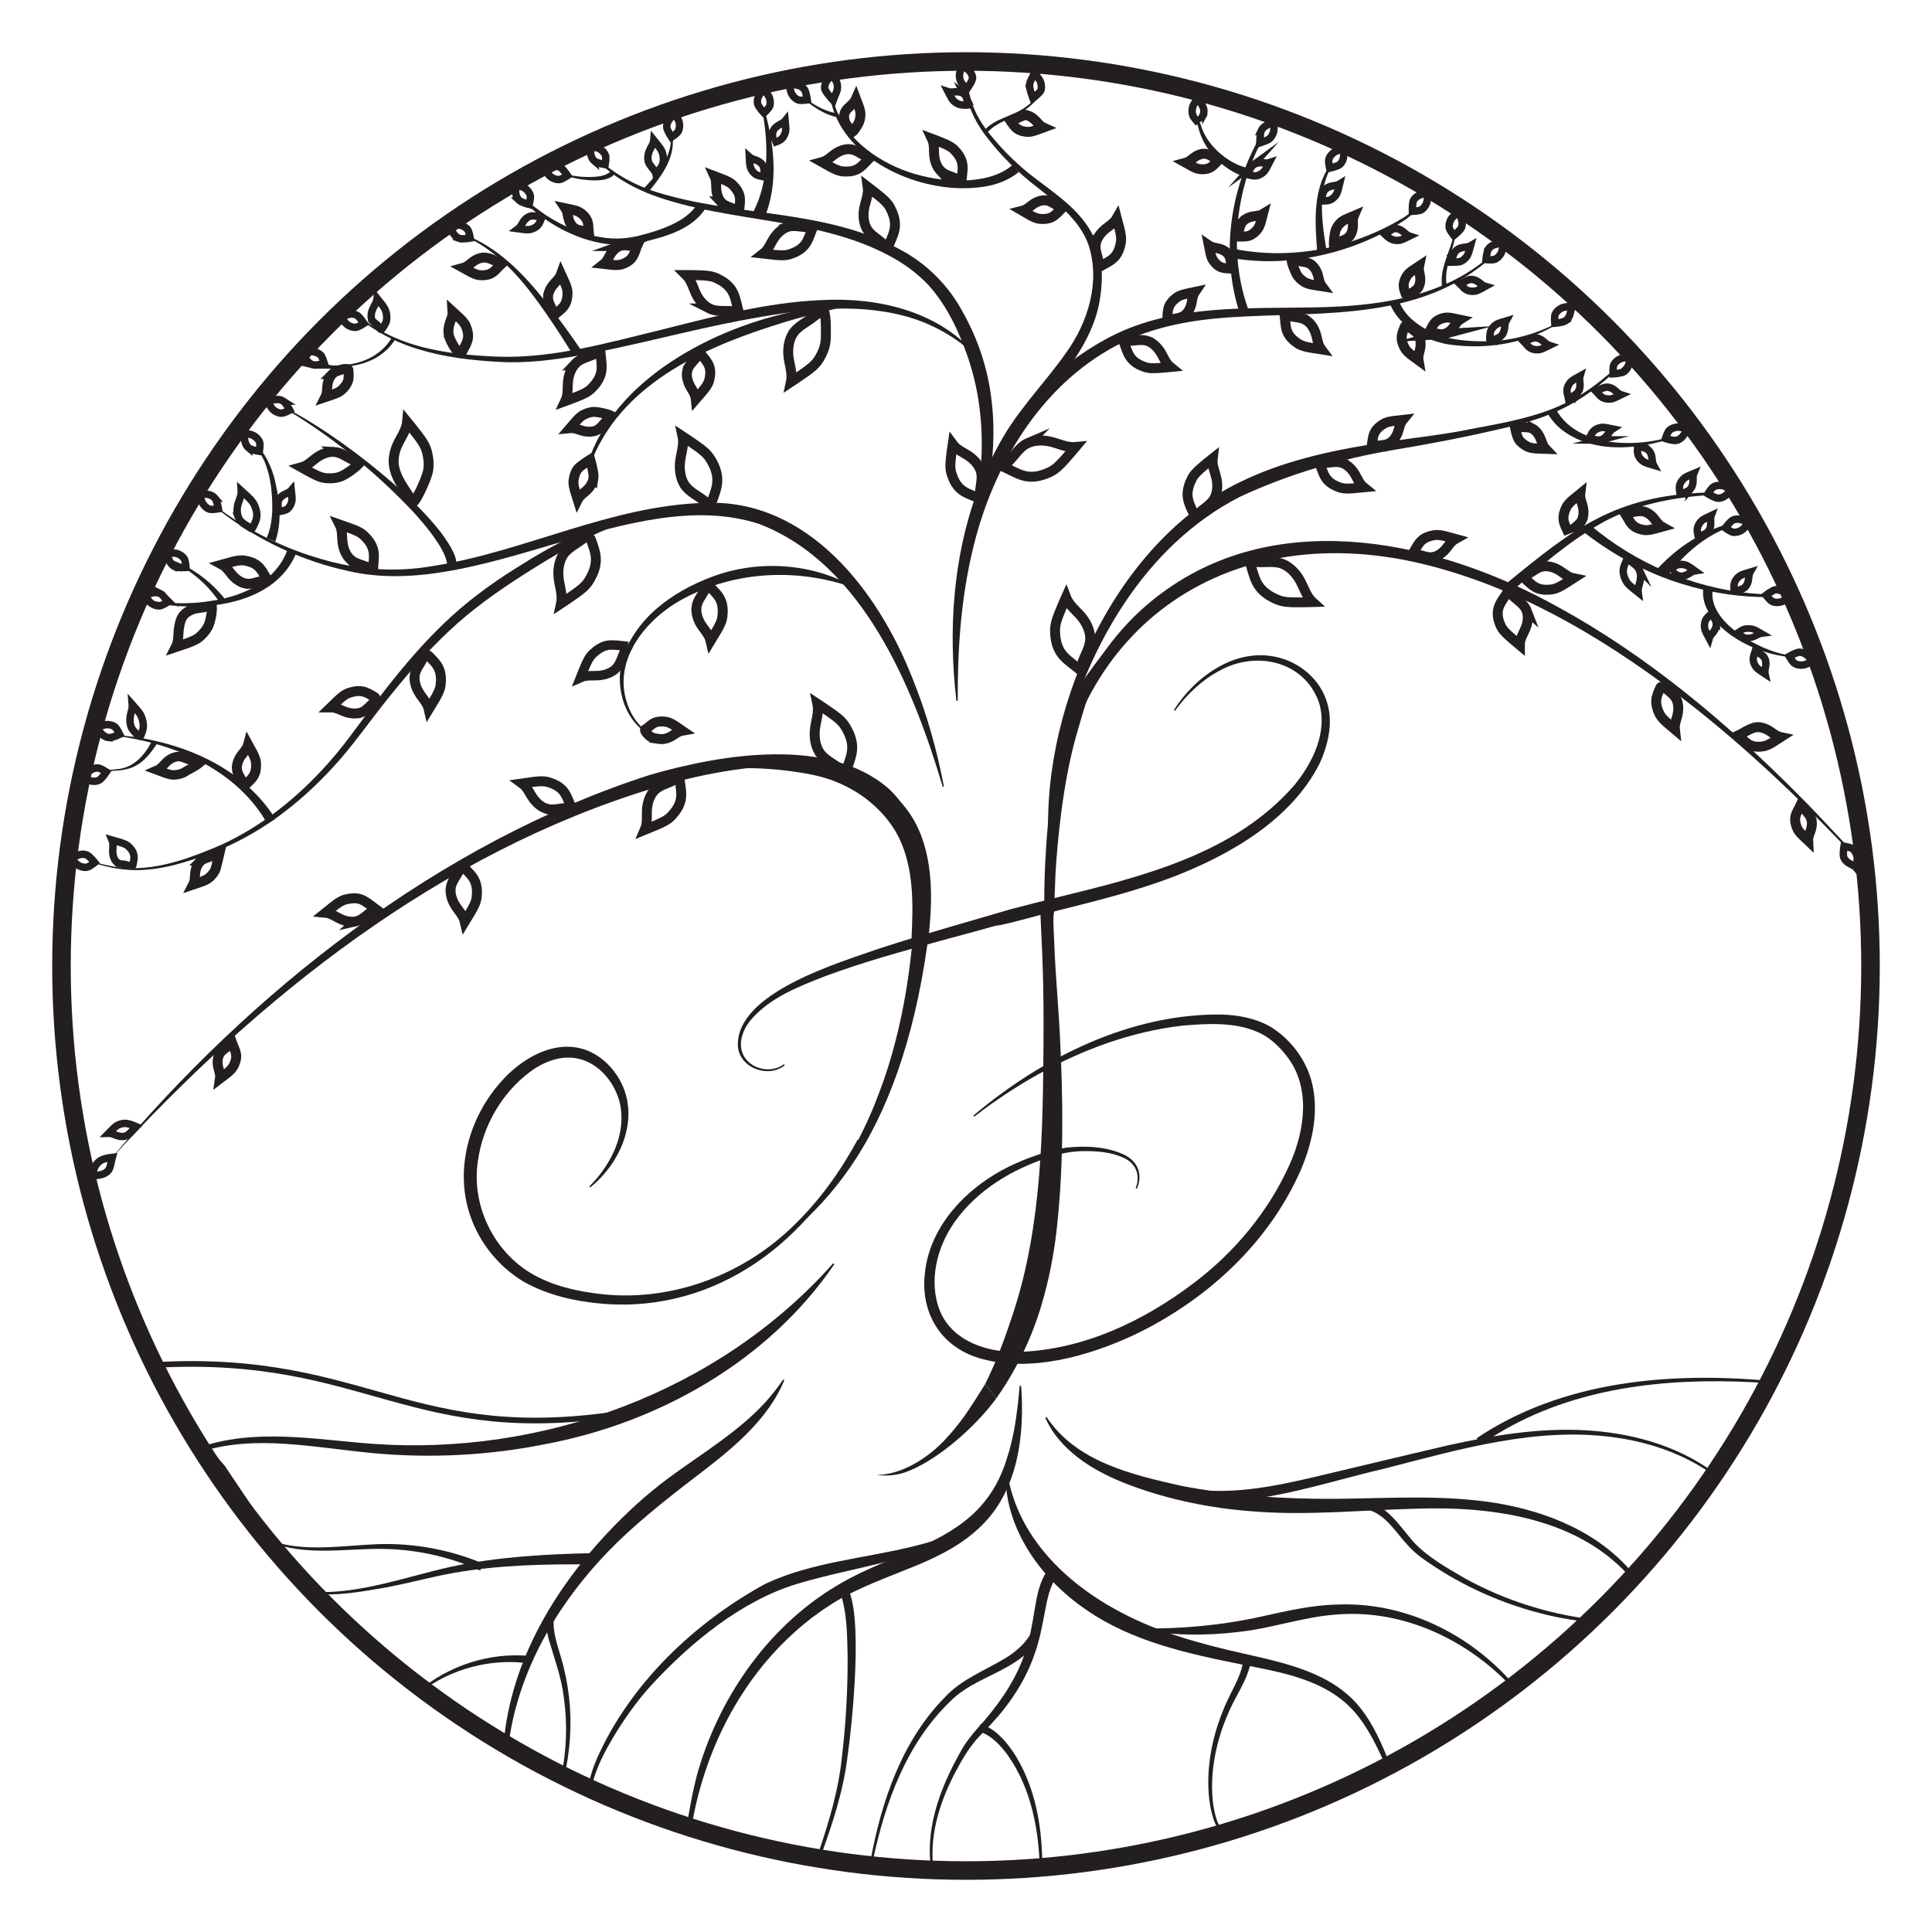 <?xml version="1.0" encoding="UTF-8"?> <svg xmlns="http://www.w3.org/2000/svg" id="Layer_1" data-name="Layer 1" viewBox="0 0 728.93 728.93"> <defs> <style> .cls-1 { stroke-width: 3.56px; } .cls-1, .cls-2, .cls-3, .cls-4, .cls-5, .cls-6, .cls-7, .cls-8 { fill: none; stroke: #231f20; stroke-miterlimit: 10; } .cls-2 { stroke-width: 3.71px; } .cls-3 { stroke-width: 2.85px; } .cls-4 { stroke-width: 2.52px; } .cls-5 { stroke-width: 3.75px; } .cls-6 { stroke-width: 2.14px; } .cls-7 { stroke-width: 7px; } .cls-9 { fill: #231f20; stroke-width: 0px; } .cls-8 { stroke-width: 2.81px; } </style> </defs> <circle class="cls-7" cx="364.46" cy="364.47" r="341.27"></circle> <path class="cls-9" d="M345.28,318.13c-9.89-40.6-68.78-29.82-98.48-20.84-80.79,24.38-149.44,79.09-205.45,140.53,53.03-63.43,124.25-119.95,203.98-145.49,26.63-7.72,67.28-14.63,89.98,5.24,5.8,5.31,9.51,12.74,10.46,20.48.02.14-.08.26-.21.28-.13.02-.25-.07-.28-.19h0Z"></path> <path class="cls-9" d="M397.33,311.42c-1.56-34.48,14.66-69.55,43.26-89.29,44.22-30.91,103.14-17.65,147.14,6.85,33.65,18.38,63.34,43.33,90.31,70.4,5.38,5.27,12.36,12.89,17.58,18.4,1.53,1.33,4.03,1.83,5.1,3.78,1.21,1.82,1.85,3.89,3.19,5.46.09.1.09.27-.02.36-.1.09-.26.08-.35-.02-1.47-1.66-2.15-3.75-3.33-5.44-1.18-1.94-3.42-2.15-5.09-3.58-17.53-18.28-36.22-35.92-56.09-51.62-29.71-23.29-62.86-43.85-99.69-53.31-74.36-19.23-135.83,22.01-142,98.02h0Z"></path> <path class="cls-9" d="M355.64,296.7c-11.15-37.46-30.18-84.02-69.23-99.02-47.65-15.46-105.53,29.4-155.11,17.74-17.37-3.78-33.9-11.54-47.92-22.36-.11-.08-.13-.24-.05-.35.08-.11.24-.13.34-.05,11.42,8.28,24.29,14.51,37.79,18.32,13.47,3.99,27.59,5.03,41.46,2.64,34.97-5.36,67.56-23.05,103.43-23.9,38.61-1.37,65.01,33.41,77.83,65.99,5.37,13.21,9.26,26.95,11.91,40.86.03.14-.06.27-.2.29-.13.02-.25-.05-.29-.18h0Z"></path> <path class="cls-9" d="M259.14,192.47c-22.97.95-43.45,12.72-62.37,24.85-9.52,6.12-18.75,12.69-27.02,20.45-8.29,7.7-15.77,16.27-22.88,25.15-7.21,8.88-13.64,18.4-21.45,26.81-12.63,13.73-27.92,25.39-45.47,32.03-9.37,3.5-19.15,6.68-29.27,6.53-5.76-.11-11.43-1.34-16.84-3.24-.09-.03-.14-.13-.11-.23.03-.09.13-.14.23-.11,2.72.86,5.46,1.62,8.26,2.11,2.8.48,5.63.74,8.47.74,11.4-.12,22.31-4.34,32.67-8.76,15.49-7.08,29.01-17.99,40.3-30.66,3.79-4.23,7.26-8.68,10.63-13.28,10.23-13.84,20.63-27.59,33.12-39.57,8.3-8.02,17.62-14.91,27.4-21.02,14.49-9.22,30.16-17.47,47.15-20.91,5.67-1.09,11.46-1.61,17.18-1.24.22,0,.21.36,0,.36h0Z"></path> <path class="cls-9" d="M360.84,264.29c-6.28-52.99,7.72-111.2,58.48-137.44,23.93-12.2,51.68-10.32,77.63-10.9,21.61-.46,44.69-3.35,62.27-16.93,0,0,.97-.76.97-.76.39-.3.84-.45,1.27-.54,1.21-.27,2.42,0,3.36-.76,1.34-1.53,1.04-3.89,2.31-5.54.08-.11.24-.13.35-.04.11.08.13.24.05.35-1.38,1.85-.7,5.64-3.49,6.34-1.19.32-2.43.09-3.39.79-28.54,23.88-68.24,18.07-102.65,21.36-12.77,1.29-25.5,4.13-36.86,10.18-28.58,15.17-46.41,45.18-53.88,75.94-4.68,18.92-6,38.4-5.91,57.93,0,.14-.11.25-.25.25-.13,0-.24-.1-.25-.22h0Z"></path> <path class="cls-9" d="M363.38,212.96c6.99-26.09,10.69-52.07,1.79-78.2-3.39-9.75-7.89-19.47-14.86-27.18-3.53-3.73-7.65-6.95-12.14-9.61-28.12-16.44-62.65-13.36-92.66-24.61-5.05-1.99-9.92-4.5-14.3-7.71-1.66-1.1-2.92-2.72-4.89-3.26-4.56-1.18-2.6-5.68-4.35-8.64-.08-.11-.05-.27.07-.35.11-.08.26-.05.34.06,1.61,2.15.5,5.63,2.51,7.36.92.79,2.37.78,3.65,1.62,1.12.83,2.12,1.62,3.26,2.39,4.4,3.01,9.25,5.32,14.26,7.11,30.69,10.18,65.14,6.4,94.14,22.54,9.8,5.28,17.97,13.65,23.18,23.5,5.41,9.63,9.01,20.3,10.5,31.24,2.87,20.46-1.04,41.1-8.6,60.08-.49,1.26-1.01,2.52-1.39,3.78-.04.13-.18.21-.31.17-.12-.04-.2-.16-.17-.28h0Z"></path> <path class="cls-9" d="M168.65,212.38c-.72-3.64-3.09-7.16-5.28-10.25-2.38-3.27-5.05-6.37-7.82-9.38-13.41-14.16-28.72-26.71-45.34-36.95-1.01-.56-1.52-1.63-1.95-2.53-.7-2.05-3.03-2.44-4.97-2.89-2.01-.43-4.11-.58-6.05-1.33,2.95.99,6.17.75,9.12,1.87,1.03.32,1.85,1.19,2.29,2.15.48.92.96,1.81,1.83,2.25,9.95,5.55,19.33,12.09,28.29,19.12,9.74,7.77,19.25,16.03,27.09,25.82,1.56,1.96,9.32,12.5,4.93,13.59-1,.22-1.98-.45-2.14-1.46h0Z"></path> <path class="cls-9" d="M334.11,556.7c-1.09,0-2.19-.07-3.28-.21,10.04-.15,19.93-7.03,25.87-13.46,2.55-2.75,4.92-5.65,7.12-8.69,1.75-2.41,6.32-9.54,7.84-12.09,1.23,1.5,3.09,3.82,4.19,5.42-8.46,11.44-22.93,23.79-34.3,27.81-2.28.81-4.78,1.22-7.43,1.22Z"></path> <path class="cls-9" d="M395.95,321.8c-4.73-51.6,23.97-117,72.16-140.04,17.66-8.62,37.25-12.41,56.53-15.26,10.05-1.46,20.01-2.53,29.94-4.55,19.61-3.72,35.08-6.17,50.88-19.58,0,0,.98-.79.98-.79.32-.25.64-.55,1.06-.8.82-.49,1.72-.61,2.49-.82,3.43-.94,3.87-5.11,6.26-7.37.09-.1.25-.1.35,0,.1.1.1.26,0,.36-2.26,2.33-2.85,6.81-6.41,7.74-.84.24-1.64.39-2.27.8-13.89,12.37-25.11,16.65-42.98,20.59-12.98,3.05-26.66,5.6-39.75,7.79-19.7,3.35-39.16,9.09-57.19,17.48-35.91,18.27-57.66,56.52-67.34,94.55-3.21,12.99-4.94,26.44-4.21,39.89,0,.14-.1.26-.23.26-.13,0-.25-.09-.26-.22h0Z"></path> <path class="cls-9" d="M131.41,115.83c7.43,7.14,16.76,12.05,26.65,14.76,9.89,2.76,20.19,3.6,30.45,4,20.57.54,40.7-5.24,60.57-10.07,20.05-5.03,40.31-10.48,61.1-11.31,20.63-1.09,43.15,3.94,57.35,19.96.16.15-.1.41-.25.25-7.6-6.98-16.84-11.86-26.66-14.38-19.92-5.05-40.71-1.91-60.65,1.8-20.26,3.83-40.18,9.43-60.51,13.13-10.19,1.79-20.58,3.16-31.04,2.58-10.32-.57-20.73-1.76-30.69-4.82-9.93-3.01-19.27-8.24-26.56-15.65-.17-.15.09-.42.25-.25h0Z"></path> <path class="cls-9" d="M375.89,169.78c6.64-13.75,17.71-24.36,26.26-36.58,8.37-11.56,13.07-26.85,8.58-40.66-2.37-6.86-7.59-12.23-13.12-16.84-2.83-2.37-5.79-4.61-8.72-6.97-5.86-4.72-11.19-10.11-15.83-16.03-3.55-4.4-6.53-9.41-7.96-14.93-.6-1.7-.42-3.68-1.49-5.15-.76-1.16-2.05-2.31-2.11-3.88.04-2.61,2.59-4.36,2.82-6.83,0,0,.38.03.38.03,5.01.49,12.02.84,16.95,1.39,0,0,16.93,1.55,16.93,1.55-9.82-.6-24.22-1.7-33.94-2.11,0,0,.44-.36.44-.36-.14,1.06-.65,1.92-1.11,2.73-.79,1.45-2.12,3.05-1.12,4.66.68,1.16,1.86,2.18,2.4,3.53.41,1.44.56,2.71,1.01,4.11,1.53,5.33,4.49,10.04,8.06,14.25,4.7,5.7,10.04,10.86,15.91,15.34,8.92,6.8,19.18,13.45,23.3,24.49,2.73,7.33,2.64,15.36,1.18,22.93-2.96,15.26-13.72,27.13-22.7,39.01-4.47,5.88-8.62,11.92-11.62,18.44-1.44,2.92-5.88.97-4.51-2.13h0Z"></path> <path class="cls-9" d="M216.23,133.98c-3.16-5.21-6.5-10.37-9.98-15.4-7.34-10.63-15.56-21.1-26.99-27.54,0,0-1-.55-1-.55-1.01-.57-2.05.03-3.18.15-.39.05-.86.08-1.29-.19-.35-.28-.55-.57-.84-.86-2.09-2.29-5.1-3.54-8.21-3.14,3.12-.55,6.28.62,8.5,2.85.94,1.65,2.41.45,4.04.34.76-.14,1.66.47,2.32.77,11.87,5.97,20.79,16.27,28.76,26.63,3.78,4.9,7.38,9.9,10.87,15.05l-3.01,1.9h0Z"></path> <path class="cls-9" d="M111.84,208.56c-8.78,21.29-39.34,23-58.61,17.79-2.24-1.2-2.37,10.07-4.38,9.13,2.12.8,1.64-10.81,4.47-9.49,18.04,4.02,47.99,1.42,55.18-18.67,0,0,3.34,1.23,3.34,1.23h0Z"></path> <path class="cls-9" d="M100.84,310.78c-11.47-20.41-35.21-30.41-57.6-33.23-1.59-.15-5.58-.5-7.2-.65,0,0,4.82.21,4.82.21,24.01,1.22,49.8,10.66,63.06,31.87,0,0-3.07,1.8-3.07,1.8h0Z"></path> <path class="cls-9" d="M266.52,78.13c-5.08,8.27-14.81,10.98-23.57,13.11-12.37,3.26-25.5-.85-35.89-7.62-2.58-1.65-5.04-3.61-7.36-5.59-1.1-.73-2.36-.82-3.58-1.58-2.62-1.54-1.17-5.28-2.45-7.47,0,0-.26-.37-.26-.37l.38-.22s12.91-7.36,12.92-7.37c0,0,7.42-3.02,7.42-3.02.02,0-7.38,3.28-7.3,3.25,0,0-12.62,7.83-12.62,7.83l.12-.59c1.59,2.15.04,5.48,2.35,7.06,1.04.6,2.56.76,3.68,1.49,2.44,1.92,4.84,3.74,7.5,5.32,5.94,3.58,12.5,6.19,19.29,7.21,5.09.82,10.26.45,15.18-.97,4.93-1.28,9.97-2.94,14.29-5.54,2.84-1.72,5.35-3.94,6.79-6.66,0,0,3.12,1.72,3.12,1.72h0Z"></path> <path class="cls-9" d="M243.43,70.55c4.48-4.87,9.15-10.15,9.67-17.03.39-1.44-.69-2.28-1.34-3.46-1.39-2.64,1.25-5.33.74-8.07.29,1.35-.08,2.73-.39,4.04-.3,1.3-.69,2.7.1,3.78.51.86,1.47,1.59,1.67,2.68.06.44,0,.74,0,1.1-.06,7.12-4.55,13.07-8.81,18.34-.92,1.12-2.59-.27-1.63-1.38h0Z"></path> <path class="cls-9" d="M291.8,30.95c6.71-1.29,14.18-2.53,20.46-4.21-.18.26.16.51.39.42.18-.08.13-.09.17-.11-.61,1.92-1.02,3.99-1.24,5.99-.03.32.06.5.19.79.59,1.16,1.52,2.27,2.41,3.3,0,0,.03.12.03.12,1.66,6.79,5.6,12.84,10.76,17.45,10.38,9.16,24.64,13.61,38.34,13.42,6.55-.2,13.76-1.52,18.71-5.89,0,0,2.36,2.67,2.36,2.67-5.95,4.91-13.68,6.09-21.04,6.13-20.75-.04-45.67-12.41-49.96-33.35-1.23-1.61-3.17-3.48-2.5-5.73.34-1.77.65-3.52,1.27-5.22.09-.12.04-.15.28-.27.28-.09.53.16.52.45,0,.46-.58.53-.87.64-6.71,1.49-13.51,2.35-20.28,3.41h0Z"></path> <path class="cls-9" d="M371.24,49.32c4.27-4.95,11.44-5.42,16.35-9.43,3.74-2.61,6.59-7.41,4.34-11.9-.63-1.43-1.55-2.71-2.58-3.89,1.08,1.14,2.06,2.39,2.75,3.81,2.51,4.6-.25,9.68-4.04,12.58-4.63,4.14-11.79,4.93-15.71,9.73-.57.75-1.72-.15-1.11-.89h0Z"></path> <path class="cls-9" d="M467.82,118.45c-7.11-21.51-4.05-45.43,6.61-65.13.35-.89-.03-1.8,0-2.79.08-2.4,2.62-3.49,4.22-4.76.76-.54,1.44-1.07,1.95-1.76,0,0,.3.1.3.1.03.01,16.8,5.45,16.82,5.47,0,0,10.67,5.36,10.67,5.36,0,.01-10.93-5.06-10.82-5,0,0-16.95-4.93-16.95-4.93l.51-.17c-1.49,1.9-4.03,2.83-5.3,4.8-.5.9.15,2.27-.02,3.4-.04.36-.17.76-.33,1.09-1.12,2.25-2.15,4.55-3.06,6.89-6.93,17.77-7.9,38.36-1.25,56.23,0,0-3.36,1.19-3.36,1.19h0Z"></path> <path class="cls-9" d="M527.92,113.75c2.06,5.69,7.91,9.72,13.41,12.1,5.98,2.52,12.64,2.91,19.08,2.93,9.49-.03,18.85-2.64,27.26-6.97,1.17-.33,2.57.04,3.54-.77,1.22-1.07,1.85-2.72,2.62-4.13.39-.73.76-1.49,1.34-2.09-1.07,1.28-1.54,2.93-2.34,4.38-.4.73-.79,1.48-1.45,2.06-.67.61-1.61.71-2.42.77-.84.06-1.55.27-2.25.73-12.34,7.25-27.35,9.35-41.4,6.99-8.36-1.92-17.14-6.44-20.76-14.77,0,0,3.35-1.21,3.35-1.21h0Z"></path> <path class="cls-9" d="M587.01,154.25c4.34,8.67,14.76,12.23,24.05,12.79,5.18.33,10.49-.11,15.59-1.28.82-.29,1.33-1.03,1.84-1.74,1.79-2.99,3.18-3.22,6.48-2.78,1.22.11,2.52.3,3.67-.23-2.27,1.11-5.03-.16-7.33.68-2.22,1.06-2.45,4.77-5.34,5.07-12.09,3.16-26.5,3.37-36.85-4.72-2.08-1.68-3.87-3.76-5.24-6.1,0,0,3.13-1.7,3.13-1.7h0Z"></path> <path class="cls-9" d="M113.72,135.69c11.35,4.02,27.05,3.19,33.91-7.97.48-.82,1.73-.06,1.21.75-7.44,11.29-23.65,11.8-35.12,7.22h0Z"></path> <path class="cls-9" d="M465.58,93.88c21.75,4.43,45.22-.33,64.11-11.87,1.52-.88,2.71-2.42,4.5-2.79.86-.22,1.72-.35,2.35-.75,1.89-1.7,1.44-4.74,2.36-7.05,0,0,.1-.27.1-.27l.24.15,10.46,6.5-10.7-6.1.34-.12c-.51,1.6-.51,3.37-.98,5.1-.26.85-.55,1.77-1.4,2.41-.84.55-1.74.69-2.55.93-1.65.42-2.71,1.94-4.14,2.83-13.06,8.79-28.54,13.96-44.22,15.38-7.02.63-14.13.32-21.14-.84,0,0,.67-3.5.67-3.5h0Z"></path> <path class="cls-9" d="M469.48,66.72c-8.34-2.92-15.46-10.27-17.43-18.93-.94-3.62-5.15-4.83-1.61-9.24,1.1-1.35,2.48-2.38,3.81-3.42-1.25,1.14-2.55,2.28-3.5,3.66-2.95,4.17,1.12,5,2.35,8.41,1.4,4.85,4.78,8.93,8.76,11.92,2.59,1.92,5.56,3.53,8.49,4.14,0,0-.88,3.45-.88,3.45h0Z"></path> <path class="cls-9" d="M568.2,220.27c25.36-20.82,41-33.13,75.17-34.43,0,0-.32.13-.32.13.91-.76,1.85-1.42,2.92-1.96,1.04-.59,2.48-.78,3.59-.38,2.27.63,4.35,1.64,6.44,2.69,0,0,.05.09.05.09l5.93,11.99c-.03-.06,4.3,6.62,4.3,6.61,0-.01-4.51-6.48-4.51-6.5,0,0-6.29-11.8-6.29-11.8l.14.14c-2.01-.94-4.1-1.87-6.25-2.4-1.1-.32-1.99-.15-2.96.4-1,.53-1.94,1.26-2.79,2.01,0,0-.19.01-.19.01-13.75,1.06-27.79,3.9-39.81,10.84-12.07,6.93-22.63,16.13-33.11,25.27,0,0-2.31-2.71-2.31-2.71h0Z"></path> <path class="cls-9" d="M314.67,477.14c-24.82,36.36-66.18,59.73-109.09,67.76-21.51,4.3-43.61,5.38-65.37,3.31-10.86-1.06-21.56-2.73-32.3-3.44-10.7-.71-21.59-.35-31.83,2.87l.45-1.31c-.01-.05,9.96,15.14,9.8,14.89,0,0,11.71,14.36,11.71,14.36.25.27-.21.65-.44.37-.01-.02-12.2-13.95-12.21-13.97-.02-.03-10.27-14.64-10.3-14.68,0,0-.65-.93-.65-.93,21.27-7.73,44.27-3.24,66.07-1.63,64.11,4.65,130.64-19.55,173.72-67.96.1-.12.28-.13.4-.03.11.1.13.26.05.38h0Z"></path> <path class="cls-9" d="M394.87,534.62c11.08,16.87,32.21,21.8,50.77,25.96,19.25,3.73,38.93,5.09,58.7,4.91,19.91-.19,40.07-1.61,59.91,1.57,19.74,3.19,39.78,11.43,52.53,27.41,0,0-1.28,0-1.28,0,0,0,20.12-23.22,20.12-23.22,0,0,.44.37.44.37,0,0-19.28,23.92-19.28,23.92,0,0-.62.77-.62.77-19.78-23.59-52.79-28.07-81.9-27.09-19.89.5-39.91,2.57-59.89,1.14-15.07-.99-30.12-3.78-44.43-8.72-11.87-4.07-23.99-9.95-31.74-20.19-1.52-2.04-2.78-4.26-3.83-6.53,0,0,.5-.27.5-.27h0Z"></path> <path class="cls-9" d="M246.79,278.12c-10.8-4.71-15.05-18.36-11.97-29.23,5.02-16.88,21.48-27.4,37.46-32.54,16.29-5.01,34.99-3.37,49.75,5.03,0,0-.15.32-.15.32-20.8-7.41-44.37-6.32-63.83,4.08-14.05,7.39-27.11,23-21.4,39.67,1.71,5.17,5.25,9.91,10.29,12.34l-.15.32h0Z"></path> <g> <path class="cls-5" d="M258.05,182.55c-1.29-2.26-1.69-5.05-1.53-7.6.22-3.45,1.74-6.84.99-10.33,1.68,1.11,3.36,2.23,5.01,3.4,2.05,1.44,4.14,2.95,5.48,5.11,1.47,2.38,2.59,4.96,2.65,7.8.06,2.73-1.03,5.36-1.91,7.9-.28.79-2.31.7-2.6.47-2.6-2.18-6.32-3.67-8.08-6.75Z"></path> <path class="cls-5" d="M212.22,209.73c-1.29,2.26-1.69,5.05-1.53,7.6.22,3.45,1.74,6.84.99,10.33,1.68-1.11,3.36-2.23,5.01-3.4,2.05-1.44,4.14-2.95,5.48-5.11,1.47-2.38,2.59-4.96,2.65-7.8.06-2.73-1.03-5.36-1.91-7.9-.28-.79-2.31-.7-2.6-.47-2.6,2.18-6.32,3.67-8.08,6.75Z"></path> <path class="cls-5" d="M148.76,176.42c-.56-2.54-.11-5.33.81-7.71,1.24-3.22,3.71-6.01,4.03-9.56,1.28,1.56,2.54,3.14,3.76,4.74,1.52,1.99,3.07,4.05,3.7,6.52.69,2.71.99,5.51.2,8.24-.76,2.63-3.27,8.26-4.87,10.42-.5.68-3.13-3.44-3.33-3.75-1.83-2.86-3.54-5.43-4.3-8.89Z"></path> <path class="cls-5" d="M125.94,170.48c-1.96-.08-3.98.61-5.63,1.61-2.24,1.35-3.99,3.54-6.59,4.24,1.33.75,2.66,1.48,4.01,2.18,1.68.87,3.41,1.76,5.33,1.9,2.11.16,4.23.02,6.15-.92,1.85-.91,4.57-2.83,5.97-4.3,0,0-1.66-1.52-1.92-1.63-2.36-.99-4.66-2.97-7.33-3.09Z"></path> <path class="cls-5" d="M67.62,236.44c-.51,2.56-.06,5.33-1.29,7.73,1.45-.48,2.89-.98,4.31-1.5,1.77-.66,3.59-1.34,4.99-2.66,1.54-1.45,2.86-3.11,3.46-5.17.57-1.98.99-4.19.84-6.22l-6.16.97c-5.52,1.39-5.77,4.97-6.15,6.86Z"></path> <path class="cls-5" d="M131.92,210.81c-1.36-1.4-2.18-3.35-2.54-5.23-.49-2.54-.02-5.29-1.23-7.68,1.43.49,2.86.99,4.27,1.52,1.76.66,3.56,1.36,4.94,2.68,1.51,1.45,2.81,3.11,3.39,5.16.55,1.97.26,4.08.1,6.09-.05.63-.1,1.26-.11,1.89,0-.3-1.44-.94-1.68-1.06-2.29-1.1-5.28-1.48-7.14-3.38Z"></path> <path class="cls-5" d="M92.69,220.18c-1.64-.32-3.16-1.28-4.33-2.42-1.59-1.54-2.61-3.68-4.62-4.76,1.24-.35,2.48-.69,3.73-1,1.55-.38,3.15-.77,4.76-.51,1.77.28,3.49.81,4.9,1.96,1.35,1.11,2.18,2.72,3.05,4.2.27.46.55.92.85,1.37-.14-.21-1.46.04-1.69.07-2.14.34-4.41,1.51-6.64,1.08Z"></path> <path class="cls-8" d="M89.89,195.01c-.52-1.35-.51-2.91-.22-4.29.4-1.87,1.49-3.61,1.36-5.58.83.75,1.64,1.5,2.45,2.28,1,.96,2.01,1.96,2.56,3.26.61,1.43,1.01,2.93.81,4.49-.19,1.5-.99,2.85-1.67,4.17-.21.41-1.33-.55-1.33-.55-2.02-1.22-3.26-1.95-3.97-3.78Z"></path> <path class="cls-5" d="M169.6,127.37c-.52-1.35-.51-2.91-.22-4.29.4-1.87,1.49-3.61,1.36-5.58.83.75,1.64,1.5,2.45,2.28,1,.96,2.01,1.96,2.56,3.26.61,1.43,1.01,2.93.81,4.49-.19,1.5-1.14,3.15-1.83,4.47-.21.41-.8,1.73-1.6,1.04-1.42-1.22-2.83-3.83-3.54-5.66Z"></path> <path class="cls-5" d="M206.76,112.09c.05-1.44.67-2.88,1.48-4.03,1.1-1.56,2.79-2.73,3.45-4.59.47,1.01.92,2.03,1.35,3.05.54,1.27,1.08,2.59,1.08,4,0,1.55-.22,3.09-1.02,4.45-.76,1.31-2.03,2.23-3.18,3.18-.36.3-.72.59-1.05.91.16-.15-.23-1.25-.29-1.44-.58-1.78-1.89-3.57-1.82-5.53Z"></path> <path class="cls-5" d="M182.95,97.18c-1.31-.06-2.66.41-3.77,1.07-1.5.9-2.67,2.37-4.41,2.84.89.5,1.78.99,2.69,1.46,1.12.58,2.28,1.18,3.57,1.27,1.41.11,2.83.01,4.12-.62,1.24-.61,2.17-1.71,3.1-2.69.29-.31.59-.61.9-.9-1.27-.77-4.4-2.36-6.2-2.43Z"></path> <path class="cls-5" d="M125.38,141.13c-.93.94-1.49,2.25-1.74,3.52-.34,1.72-.04,3.58-.87,5.19.97-.32,1.94-.65,2.89-1.01,1.19-.44,2.41-.9,3.35-1.79,1.03-.97,1.92-2.09,2.32-3.47.38-1.33.2-2.76.1-4.12-.03-.42-2.28-.17-2.45-.09-1.56.73-2.34.49-3.6,1.77Z"></path> <path class="cls-5" d="M267.65,116.38c-1.99-1.02-3.58-2.83-4.65-4.74-1.45-2.58-1.95-5.73-4.13-7.88,1.73,0,3.46.03,5.18.1,2.15.08,4.35.18,6.33,1.11,2.17,1.02,4.18,2.35,5.55,4.36,1.32,1.94,1.77,4.33,2.32,6.57.17.7.35,1.4.57,2.08-.1-.32-1.9-.5-2.21-.53-2.88-.35-6.26.32-8.97-1.07Z"></path> <path class="cls-5" d="M217.06,137.24c-1.44,1.55-2.28,3.68-2.63,5.73-.46,2.77.1,5.74-1.14,8.36,1.54-.56,3.07-1.14,4.59-1.76,1.89-.76,3.82-1.56,5.29-3.03,1.61-1.61,2.98-3.44,3.55-5.68.55-2.15.18-4.43-.04-6.61-.07-.68-.14-1.36-.17-2.04.01.32-1.53,1.05-1.8,1.19-2.46,1.24-5.69,1.73-7.66,3.84Z"></path> <path class="cls-5" d="M156.43,255.15c-.16,1.96.45,4,1.38,5.69,1.25,2.29,3.38,4.13,3.97,6.75.8-1.3,1.58-2.6,2.34-3.92.94-1.64,1.89-3.34,2.12-5.25.25-2.1.19-4.22-.68-6.19-.84-1.89-2.42-3.34-3.83-4.8-.44-.46-1.81.26-1.93.51-1.08,2.32-3.16,4.53-3.38,7.2Z"></path> <path class="cls-5" d="M136.08,268.87c-1.59.51-3.39.39-4.96-.04-2.13-.59-4.06-1.97-6.34-1.95.92-.9,1.84-1.79,2.79-2.66,1.18-1.08,2.39-2.18,3.93-2.73,1.68-.6,3.45-.96,5.24-.63,1.72.32,3.22,1.34,4.7,2.21.46.27.13,1.53-.05,1.67-1.71,1.33-3.14,3.45-5.3,4.14Z"></path> <path class="cls-5" d="M75.5,325.05c-.93.94-1.49,2.25-1.74,3.52-.34,1.72-.04,3.58-.87,5.19.97-.32,1.94-.65,2.89-1.01,1.19-.44,2.41-.9,3.35-1.79,1.03-.97,1.92-2.09,2.32-3.47.38-1.33,1.07-4.41,1.41-5.83l-2.53,1.14c-1.56.73-3.58.97-4.84,2.25Z"></path> <path class="cls-5" d="M89.36,289.92c-.06-1.44.45-2.92,1.17-4.13.98-1.64,2.58-2.93,3.09-4.84.54.97,1.07,1.95,1.58,2.94.63,1.23,1.27,2.5,1.38,3.91.12,1.54.01,3.1-.68,4.52-.66,1.36-1.86,2.38-2.93,3.41-.33.32-.67.64-.98.99.15-.16-.32-1.22-.4-1.41-.71-1.73-2.16-3.41-2.24-5.38Z"></path> <path class="cls-1" d="M66.84,285.48c-1.31.14-2.58.8-3.57,1.63-1.35,1.12-2.29,2.75-3.95,3.47.95.36,1.91.72,2.88,1.05,1.2.41,2.44.83,3.73.73,1.41-.1,2.81-.41,3.99-1.23,1.14-.79,3.49-1.7,5.47-3.35,0,0-3.19-.94-3.37-.99-1.67-.42-3.39-1.51-5.17-1.32Z"></path> <path class="cls-1" d="M232.08,252.5c-1.46,1.29-3.45,2.02-5.34,2.29-2.56.36-5.29-.23-7.73.86.55-1.41,1.12-2.81,1.72-4.19.75-1.72,1.53-3.49,2.91-4.8,1.52-1.44,3.24-2.66,5.32-3.14,2-.46,5.97.13,7.97.39.62.08-.63-.04,0,0-.3-.02-1.01,1.39-1.14,1.63-1.2,2.24-1.72,5.2-3.72,6.97Z"></path> <path class="cls-5" d="M262.75,229.34c-.16,1.96.45,4,1.38,5.69,1.25,2.29,3.38,4.13,3.97,6.75.8-1.3,1.58-2.6,2.34-3.92.94-1.64,1.89-3.34,2.12-5.25.25-2.1.19-4.22-.68-6.19-.84-1.89-2.42-3.34-3.83-4.8-.44-.46-1.81.26-1.93.51-1.08,2.32-3.16,4.53-3.38,7.2Z"></path> <path class="cls-5" d="M248.87,278.82c1.31.18,2.69-.16,3.86-.72,1.58-.76,2.89-2.11,4.67-2.42-.84-.58-1.69-1.16-2.54-1.71-1.07-.69-2.17-1.39-3.44-1.61-1.4-.24-2.82-.28-4.17.23-1.3.49-2.32,1.5-3.35,2.4,0,0-1.67-.06.78,2.35,1.23,1.2,2.41,1.24,4.19,1.48Z"></path> <path class="cls-5" d="M326.8,85.87c-.97-2.01-1.15-4.42-.86-6.59.4-2.93,1.89-5.75,1.46-8.77,1.38,1.05,2.74,2.11,4.08,3.2,1.66,1.36,3.36,2.76,4.38,4.7,1.12,2.12,1.92,4.4,1.81,6.83-.11,2.34-1.2,4.52-2.1,6.64-.28.66-2.02.47-2.25.25-2.09-2.02-5.19-3.52-6.51-6.25Z"></path> <path class="cls-5" d="M296.94,85.69c-1.83.67-3.41,2.08-4.55,3.62-1.54,2.09-2.31,4.77-4.42,6.4,1.5.18,3.01.34,4.51.47,1.87.16,3.8.31,5.61-.29,1.99-.66,3.88-1.59,5.29-3.2,1.35-1.54,2-3.57,2.72-5.46.23-.59.45-1.18.71-1.75-.12.27-1.7.23-1.98.23-2.54,0-5.4-.95-7.9-.03Z"></path> <path class="cls-5" d="M233.82,92.83c-1.23.46-2.29,1.41-3.05,2.46-1.03,1.41-1.54,3.22-2.96,4.33,1.01.12,2.03.22,3.04.3,1.26.1,2.56.2,3.78-.21,1.34-.45,2.61-1.09,3.55-2.17.91-1.04,1.33-2.41,1.81-3.69.15-.4-.02-1.04.48-1.18-.08.18-1.15.16-1.33.16-1.71,0-3.64-.62-5.32,0Z"></path> <path class="cls-5" d="M216.58,85.94c-.92-.73-1.56-1.82-1.92-2.91-.49-1.47-.44-3.14-1.34-4.47.88.18,1.77.38,2.65.59,1.09.26,2.21.54,3.13,1.22,1.01.75,1.91,1.64,2.42,2.81.49,1.13.48,2.4.54,3.61.02.38.04.75.09,1.13-.39,0-.92-.45-1.08-.5-1.44-.48-3.24-.48-4.49-1.48Z"></path> <path class="cls-8" d="M140.14,120.37c-.25-1.14-.05-2.4.36-3.47.55-1.45,1.65-2.7,1.79-4.3.57.7,1.13,1.41,1.68,2.13.68.9,1.37,1.82,1.65,2.93.31,1.22.44,2.48.09,3.71-.19.66-.89,1.76-1.51,2.65-.47.67-.75,0-1.22-.66-.82-1.15-2.63-2.05-2.83-2.99Z"></path> <path class="cls-8" d="M199.88,81.62c-.88.3-1.65.96-2.2,1.68-.75.98-1.15,2.25-2.17,3.01.71.1,1.43.19,2.15.27.89.09,1.81.18,2.68-.08.96-.29,1.87-.72,2.55-1.47.66-.72.99-1.69,1.35-2.58.11-.28.23-.56.36-.83-.06.13-.81.09-.95.09-1.21-.03-2.57-.5-3.77-.09Z"></path> <path class="cls-8" d="M244.53,60.64c-.25-1.14-.05-2.4.36-3.47.55-1.45,1.65-2.7,1.79-4.3.57.7,1.13,1.41,1.68,2.13.68.9,1.37,1.82,1.65,2.93.31,1.22.44,2.48.09,3.71-.34,1.18-1.15,2.16-1.86,3.14-.22.3-.44.61-.65.93-.03-.21-.43-.93-.52-1.07-.81-1.29-2.2-2.43-2.54-3.99Z"></path> <path class="cls-5" d="M272.19,76.39c-1.01-1.1-1.59-2.61-1.83-4.05-.32-1.96.1-4.05-.77-5.9,1.08.4,2.16.82,3.23,1.26,1.33.55,2.69,1.12,3.72,2.16,1.13,1.14,2.08,2.44,2.48,4.02.38,1.52.11,3.13-.06,4.66-.05.48-.1.96-.13,1.44.01-.23-1.08-.75-1.27-.85-1.73-.89-4.01-1.24-5.38-2.74Z"></path> <path class="cls-5" d="M354.76,64.34c-1.21-1.32-1.91-3.13-2.19-4.87-.38-2.35.12-4.87-.93-7.09,1.3.49,2.6.98,3.88,1.51,1.6.66,3.23,1.34,4.47,2.59,1.35,1.37,2.51,2.93,2.98,4.83.46,1.83.13,3.76-.07,5.6-.06.58-.12,1.15-.15,1.73.01-.27-1.29-.9-1.52-1.02-2.08-1.07-4.81-1.5-6.47-3.29Z"></path> <path class="cls-5" d="M320.51,56.28c-1.66-.08-3.37.5-4.77,1.34-1.9,1.13-3.39,2.98-5.6,3.57,1.12.64,2.25,1.26,3.39,1.86,1.42.75,2.88,1.5,4.51,1.63,1.78.15,3.58.03,5.22-.76,1.57-.76,2.75-2.15,3.95-3.39.37-.39.35-.41.75-.77-.37-.23-1.02-.75-1.23-.84-2-.84-3.93-2.53-6.2-2.64Z"></path> <path class="cls-5" d="M319.72,41.02c1.14-1.18,2.57-2.15,3.24-3.7.34.89.67,1.79.99,2.69.39,1.12.78,2.28.69,3.49-.09,1.32-.38,2.63-1.14,3.74-.74,1.07-1.05,1.95-2.09,2.68l-2.18-3.1s-2.01-3.2.49-5.8Z"></path> <path class="cls-5" d="M413.46,91.83c.37-1.76,1.43-3.38,2.68-4.62,1.69-1.68,4.02-2.74,5.23-4.88.36,1.34.71,2.69,1.03,4.04.4,1.68.79,3.41.49,5.14-.33,1.9-.93,3.75-2.19,5.24-1.22,1.44-2.98,2.3-4.6,3.2-.5.28-1.01.57-1.5.88.23-.15-.02-1.58-.06-1.83-.34-2.31-1.59-4.78-1.09-7.18Z"></path> <path class="cls-5" d="M394.46,75.56c-1.39-.09-2.83.38-4.01,1.06-1.6.92-2.88,2.45-4.73,2.91.93.55,1.87,1.09,2.81,1.61,1.18.64,2.39,1.29,3.75,1.43,1.49.15,3,.08,4.37-.56,1.33-.62,2.33-1.76,3.35-2.78.32-.32.63-.64.97-.94-.16.14-1.18-.34-1.36-.42-1.66-.73-3.26-2.17-5.15-2.29Z"></path> <path class="cls-5" d="M386.71,43.32c1.22.14,2.4.77,3.32,1.54,1.25,1.05,2.12,2.58,3.66,3.27-.89.33-1.79.65-2.7.96-1.12.38-2.28.75-3.48.66-1.32-.11-2.62-.4-3.72-1.17-1.06-.74-1.75-1.89-2.48-2.94l5.39-2.31Z"></path> <path class="cls-8" d="M388.53,33.26c-.19-.86-.04-1.8.27-2.6.42-1.09,1.25-2.03,1.36-3.23.43.53.86,1.06,1.27,1.6.51.67,1.04,1.37,1.25,2.2.23.92.34,1.86.07,2.78-.26.89-3.03,3.05-3.03,3.05,0,0-.94-2.63-1.2-3.8Z"></path> <path class="cls-8" d="M363.7,35.41c-.71-.51-1.64-.75-2.5-.79-1.17-.05-2.36.34-3.51-.04.31.61.63,1.21.96,1.8.41.74.84,1.5,1.52,2.02.75.58,1.57,1.05,2.53,1.17.92.12,2.34.17,2.62.12,0-.43-.66-3.59-1.63-4.3Z"></path> <path class="cls-5" d="M387.92,167.12c2.39-1.02,5.21-1.1,7.72-.64,3.4.62,6.6,2.52,10.15,2.18-1.3,1.55-2.61,3.08-3.95,4.58-1.67,1.87-3.41,3.77-5.71,4.85-2.53,1.18-5.23,2-8.05,1.73-2.72-.26-5.2-1.64-7.63-2.82-.76-.37-1.52-.73-2.29-1.05.37.15,1.86-1.33,2.13-1.59,2.47-2.33,4.38-5.86,7.64-7.25Z"></path> <path class="cls-5" d="M433.18,128.72c1.74.68,3.22,2.05,4.28,3.55,1.43,2.02,2.12,4.6,4.11,6.21-1.44.14-2.88.27-4.33.36-1.79.12-3.64.22-5.36-.38-1.89-.66-3.69-1.6-5-3.16-1.27-1.5-1.84-3.46-2.5-5.27-.2-.57-.41-1.13-.65-1.69.11.26,1.62.25,1.89.26,2.43.05,5.19-.8,7.56.12Z"></path> <path class="cls-5" d="M493.13,121.02c1.43,1.02,2.46,2.62,3.08,4.23.84,2.18.86,4.69,2.31,6.61-1.35-.2-2.69-.42-4.03-.67-1.66-.31-3.37-.64-4.8-1.59-1.57-1.04-2.99-2.31-3.83-4.03-.81-1.66-.88-3.58-1.06-5.38-.06-.56-.11-1.13-.2-1.69.04.26,1.42.6,1.66.67,2.21.6,4.91.47,6.86,1.86Z"></path> <path class="cls-5" d="M447.02,118.91c1.09-.87,1.85-2.17,2.27-3.47.57-1.76.49-3.75,1.56-5.33-1.06.22-2.11.44-3.16.7-1.3.31-2.64.64-3.74,1.45-1.2.89-2.28,1.95-2.87,3.35-.57,1.35-.55,2.87-.62,4.31-.02.45-.04.9-.09,1.35.02-.21,1.1-.54,1.29-.6,1.72-.57,3.87-.57,5.36-1.75Z"></path> <path class="cls-5" d="M468.79,83.65c.79-.9,1.95-1.5,3.08-1.81,1.54-.42,3.24-.27,4.65-1.13-.23.9-.47,1.8-.73,2.69-.32,1.11-.66,2.25-1.4,3.16-.82,1-1.77,1.88-3,2.33-1.18.44-2.49.36-3.73.36-.39,0-.78,0-1.16.02.18-.01.51-.93.57-1.08.56-1.46.65-3.31,1.73-4.54Z"></path> <path class="cls-5" d="M454.55,58c-1.15-.05-2.34.35-3.31.93-1.32.79-2.35,2.07-3.89,2.48.78.44,1.56.88,2.35,1.29.98.52,2,1.04,3.13,1.13,1.24.1,2.49.02,3.62-.53,1.09-.53,1.91-1.49,2.74-2.35.26-.27.52-.54.79-.79-.13.12-.98-.27-1.13-.33-1.39-.59-2.73-1.76-4.3-1.83Z"></path> <path class="cls-8" d="M454.22,42.47c.1-.87-.14-1.79-.53-2.57-.52-1.04-1.45-1.9-1.67-3.08-.38.57-.75,1.14-1.11,1.72-.45.72-.9,1.46-1.03,2.31-.14.93-.15,1.89.2,2.78.34.86,2.02,2.63,2.2,2.85-.08-.1,1.79-2.82,1.93-4.01Z"></path> <path class="cls-5" d="M463.35,95.87c-.71-.91-1.79-1.55-2.86-1.91-1.45-.49-3.1-.44-4.41-1.34.17.88.35,1.76.55,2.63.25,1.08.51,2.2,1.18,3.11.73,1.01,1.6,1.9,2.76,2.41,1.11.48,2.38.48,3.57.55.37.02.75.04,1.12.09-.18-.02-.44-.92-.49-1.07-.46-1.43-.44-3.22-1.41-4.46Z"></path> <path class="cls-5" d="M494.62,99.77c1.09.78,1.88,2,2.35,3.22.64,1.66.66,3.57,1.76,5.04-1.03-.16-2.05-.32-3.07-.51-1.27-.24-2.57-.49-3.66-1.21-1.2-.8-2.28-1.76-2.92-3.08-.61-1.27-1.6-3.51-1.74-4.89-.04-.43,1.86-.05,2.04,0,1.68.46,3.75.36,5.23,1.42Z"></path> <path class="cls-5" d="M509.12,89.19c.75-.88,1.15-2.07,1.28-3.19.18-1.52-.21-3.13.41-4.59-.83.35-1.65.7-2.46,1.08-1.01.46-2.05.95-2.81,1.79-.83.92-1.53,1.96-1.79,3.19-.25,1.19-.64,4.03-.46,5.21.06.37,1.61-1.11,1.75-1.19,1.31-.74,3.06-1.09,4.08-2.29Z"></path> <path class="cls-8" d="M526.43,86.2c.88,0,1.76.36,2.48.84.97.65,1.7,1.67,2.85,2.04-.61.3-1.22.6-1.84.89-.77.35-1.56.71-2.42.73-.94.03-1.89-.08-2.73-.55-.81-.45-2.06-1.5-2.26-1.7,0,0,2.73-2.26,3.93-2.25Z"></path> <path class="cls-5" d="M370,177.58c-.67-2-2.15-3.74-3.78-5.01-2.21-1.72-5.08-2.63-6.78-4.96-.24,1.62-.46,3.24-.64,4.86-.23,2.02-.44,4.09.15,6.07.65,2.17,1.61,4.24,3.29,5.8,1.63,1.51,3.8,2.26,5.81,3.09.63.26,1.26.52,1.87.82-.29-.14-.2-1.84-.19-2.14.08-2.74,1.18-5.8.26-8.53Z"></path> <path class="cls-5" d="M535.18,108.33c.57-1,.75-2.24.68-3.37-.1-1.53-.77-3.04-.44-4.59-.75.49-1.49.99-2.22,1.51-.91.64-1.84,1.31-2.43,2.27-.65,1.06-1.15,2.2-1.18,3.46-.02,1.21.46,2.38.85,3.51.12.35,1.03.31,1.15.21,1.15-.97,2.81-1.63,3.59-3Z"></path> <path class="cls-5" d="M544.97,126c1.12-.3,2.13-1.04,2.88-1.88,1.02-1.15,1.62-2.68,2.96-3.53-.88-.19-1.75-.37-2.63-.52-1.09-.2-2.22-.39-3.32-.14-1.21.28-2.38.73-3.29,1.59-.88.83-1.37,2-1.9,3.07-.17.33-.33.67-.52.99.09-.15,1.02-.04,1.18-.03,1.5.14,3.13.86,4.66.45Z"></path> <path class="cls-5" d="M535.34,126.74c.61,1.19.75,2.64.61,3.94-.2,1.77-1.06,3.48-.75,5.29-.84-.61-1.67-1.23-2.49-1.87-1.02-.79-2.06-1.61-2.69-2.76-.7-1.26-1.22-2.61-1.18-4.07.04-1.41.66-2.73,1.17-4.02.16-.4,1.21-.31,1.35-.18,1.28,1.18,3.16,2.04,4,3.66Z"></path> <path class="cls-8" d="M579.19,127.45c.88,0,1.76.36,2.48.84.97.65,1.7,1.67,2.85,2.04-.61.3-1.22.6-1.84.89-.77.35-1.56.71-2.42.73-.94.03-1.89-.08-2.73-.55-.81-.45-1.39-1.21-1.98-1.9-.19-.22-.37-.43-.57-.63.41-.13,3.02-1.43,4.22-1.42Z"></path> <path class="cls-8" d="M566.3,126.83c.64-.6,1.04-1.47,1.24-2.31.27-1.14.11-2.38.69-3.44-.65.19-1.31.39-1.95.61-.8.27-1.63.55-2.27,1.12-.71.63-1.33,1.35-1.62,2.26-.29.88-.42,3.59-.14,3.59.13,0,3.18-1.01,4.05-1.84Z"></path> <path class="cls-8" d="M472.9,62.18c.71-.51,1.64-.75,2.5-.79,1.17-.05,2.36.34,3.51-.04-.31.61-.63,1.21-.96,1.8-.41.74-.84,1.5-1.52,2.02-.75.58-1.57,1.05-2.53,1.17-.92.12-1.84-.16-2.72-.36-.28-.06-.55-.13-.83-.17.13.02.51-.58.58-.68.64-.95,1.01-2.26,1.98-2.96Z"></path> <path class="cls-5" d="M411.34,240.51c-.14-2.57-1.29-5.1-2.79-7.13-2.03-2.74-5.1-4.75-6.34-8.05-.81,1.82-1.59,3.65-2.34,5.5-.93,2.29-1.86,4.66-1.81,7.17.05,2.76.5,5.51,1.97,7.89,1.42,2.3,3.72,3.9,5.81,5.54.65.51,1.3,1.03,1.92,1.58-.29-.26.37-2.23.48-2.58.99-3.2,3.29-6.43,3.1-9.93Z"></path> <path class="cls-5" d="M458.42,187.56c.88-1.93,1-4.23.68-6.28-.44-2.78-1.92-5.43-1.57-8.31-1.29,1.02-2.56,2.06-3.81,3.13-1.55,1.32-3.14,2.7-4.07,4.56-1.02,2.04-1.74,4.22-1.57,6.53.16,2.22,1.23,4.27,2.14,6.27.28.62,1.93.4,2.14.19,1.94-1.96,4.86-3.45,6.06-6.08Z"></path> <path class="cls-5" d="M506.61,174.73c1.64.63,3.04,1.92,4.04,3.33,1.35,1.9,2,4.32,3.88,5.83-1.35.14-2.71.26-4.07.35-1.69.11-3.42.22-5.05-.35-1.78-.62-3.47-1.49-4.71-2.96-1.19-1.41-1.74-3.25-2.36-4.95-.19-.53-.39-1.07-.62-1.59.11.25,1.53.23,1.78.24,2.29.04,4.88-.77,7.11.09Z"></path> <path class="cls-5" d="M524.49,167.06c1.2-.79,2.1-2.05,2.67-3.35.76-1.75.87-3.8,2.12-5.32-1.11.12-2.21.25-3.32.41-1.37.19-2.78.41-3.98,1.13-1.32.8-2.52,1.78-3.27,3.16-.72,1.33-.84,2.89-1.05,4.36-.06.46-.13.92-.22,1.37.04-.21,1.18-.44,1.38-.49,1.82-.42,4.03-.21,5.67-1.28Z"></path> <path class="cls-8" d="M595.41,147.92c.5-.72.71-1.65.73-2.52.02-1.17-.39-2.35-.04-3.51-.6.33-1.19.66-1.78,1-.73.43-1.48.88-1.99,1.57-.56.76-1.01,1.6-1.11,2.55-.1.92.2,1.83.42,2.71.07.28.14.55.19.83,0,0,2.9-1.66,3.58-2.65Z"></path> <path class="cls-8" d="M606.29,146.06c.88,0,1.76.36,2.48.84.97.65,1.7,1.67,2.85,2.04-.61.3-1.22.6-1.84.89-.77.35-1.56.71-2.42.73-.94.03-1.89-.08-2.73-.55-.81-.45-1.39-1.21-1.98-1.9-.19-.22-.37-.43-.57-.63,0,0,3.02-1.43,4.22-1.42Z"></path> <path class="cls-5" d="M578.1,161.67c1.17.64,2.1,1.76,2.71,2.92.83,1.57,1.08,3.47,2.35,4.8-1.04-.03-2.07-.08-3.11-.14-1.29-.08-2.61-.18-3.78-.77-1.28-.65-2.47-1.48-3.26-2.71-.76-1.18-1.43-4.48-1.43-4.48,0,0,4.92-.49,6.52.39Z"></path> <path class="cls-8" d="M621.93,169.79c.64.6,1.05,1.47,1.24,2.31.27,1.14.11,2.38.7,3.44-.65-.19-1.31-.39-1.95-.6-.8-.27-1.63-.54-2.28-1.11-.71-.62-1.33-1.35-1.63-2.26-.29-.88-.2-1.83-.16-2.74.01-.28.02-.57.01-.85,0,.13.66.4.78.44,1.05.45,2.41.56,3.28,1.39Z"></path> <path class="cls-3" d="M603.94,165.98c.85-.23,1.61-.8,2.19-1.44.77-.87,1.23-2.05,2.24-2.7-.67-.14-1.34-.27-2.01-.39-.83-.15-1.69-.29-2.53-.1-.92.21-1.81.56-2.5,1.22-.67.64-1.04,1.52-1.44,2.34-.12.26-.25.51-.39.76.07-.12.77-.03.9-.02,1.14.1,2.39.64,3.54.33Z"></path> <path class="cls-5" d="M582.43,213.67c1.75-.19,3.58.32,5.11,1.11,2.07,1.07,3.76,2.93,6.12,3.4-1.14.74-2.29,1.47-3.45,2.18-1.45.87-2.94,1.76-4.64,2-1.87.27-3.77.26-5.54-.47-1.71-.7-3.04-2.09-4.37-3.32-.42-.39.19-1.62.41-1.73,2.05-1.02,3.98-2.92,6.36-3.17Z"></path> <path class="cls-5" d="M596.9,196.12c.59-1.31.66-2.87.43-4.26-.31-1.88-1.33-3.67-1.1-5.62-.87.7-1.72,1.41-2.57,2.14-1.05.91-2.11,1.84-2.73,3.11-.68,1.39-1.16,2.87-1.03,4.43.12,1.51.86,2.89,1.48,4.24.19.42.39.84.56,1.28-.08-.2.75-1.01.9-1.16,1.31-1.34,3.27-2.36,4.07-4.15Z"></path> <path class="cls-5" d="M619.91,192.91c1.31.26,2.53,1.05,3.46,1.98,1.26,1.25,2.06,2.99,3.67,3.88-1,.28-2,.55-3.01.79-1.25.3-2.54.61-3.84.39-1.42-.24-2.8-.67-3.92-1.61-1.08-.9-1.73-2.21-2.41-3.42-.21-.38-.43-.75-.67-1.11,0,0,4.93-1.26,6.72-.9Z"></path> <path class="cls-8" d="M637.77,184.54c.57-.67.87-1.57.97-2.43.14-1.16-.16-2.38.31-3.49-.63.26-1.25.54-1.87.82-.77.35-1.56.73-2.13,1.36-.63.7-1.17,1.49-1.36,2.43-.19.91.01,1.84.15,2.74.04.28.08.56.11.84-.01-.13.62-.47.72-.53,1-.57,2.33-.83,3.1-1.75Z"></path> <path class="cls-5" d="M540.76,210.17c1.54-.31,2.97-1.23,4.06-2.32,1.48-1.47,2.42-3.5,4.3-4.54-1.17-.33-2.35-.64-3.53-.93-1.47-.36-2.98-.71-4.49-.46-1.66.27-3.28.79-4.6,1.89-1.26,1.06-2.03,2.59-2.83,4-.25.44-.51.88-.78,1.3.13-.2,1.38.03,1.6.06,2.02.31,4.18,1.42,6.27,1Z"></path> <path class="cls-2" d="M484.38,212.97c2.36,1.1,4.31,3.13,5.66,5.29,1.83,2.92,2.6,6.53,5.24,8.92-2,.06-4,.09-6.01.08-2.49-.01-5.05-.04-7.39-1.04-2.57-1.09-4.98-2.55-6.69-4.82-1.64-2.18-2.3-4.92-3.08-7.48-.24-.8-.49-1.6-.78-2.38.14.37,2.23.5,2.59.53,3.36.3,7.23-.61,10.44.89Z"></path> <path class="cls-5" d="M575.95,230.3c.69,1.8.56,3.88,0,5.72-.76,2.48-2.59,4.77-2.55,7.4-1.21-1.01-2.41-2.03-3.58-3.08-1.46-1.3-2.94-2.65-3.69-4.39-.82-1.91-1.32-3.93-.89-6,.41-2,1.75-3.78,2.91-5.52.36-.54.72-1.09,1.04-1.65-.15.27.99,1.42,1.19,1.63,1.79,1.9,4.63,3.44,5.58,5.9Z"></path> <path class="cls-5" d="M632.58,264.02c.65,1.5.74,3.27.5,4.85-.33,2.14-1.43,4.16-1.17,6.38-.96-.8-1.9-1.62-2.83-2.46-1.16-1.04-2.33-2.12-3.02-3.56-.76-1.58-1.29-3.27-1.17-5.05.12-1.71.92-3.28,1.59-4.81.21-.48,1.44-.29,1.59-.12,1.45,1.54,3.61,2.72,4.51,4.76Z"></path> <path class="cls-5" d="M662.54,274.38c1.45-.16,2.97.26,4.25.92,1.72.89,3.12,2.43,5.08,2.83-.95.62-1.9,1.22-2.87,1.81-1.2.73-2.44,1.46-3.86,1.67-1.55.22-3.13.22-4.6-.39-1.42-.59-2.52-1.73-3.63-2.76-.35-.32-.69-.64-1.06-.94.54-.23,4.71-2.93,6.69-3.14Z"></path> <path class="cls-5" d="M683.28,308.68c.43,1.17.41,2.53.14,3.72-.36,1.62-1.31,3.1-1.22,4.81-.7-.66-1.39-1.33-2.06-2.01-.84-.85-1.7-1.72-2.15-2.86-.5-1.24-.83-2.56-.65-3.91.18-1.3.87-2.46,1.47-3.59.19-.35.37-.71.54-1.07,0,0,3.35,3.3,3.94,4.9Z"></path> <path class="cls-5" d="M308.93,283.46c-1.29-2.26-1.69-5.05-1.53-7.6.22-3.45,1.74-6.84.99-10.33,1.68,1.11,3.36,2.23,5.01,3.4,2.05,1.44,4.14,2.95,5.48,5.11,1.47,2.38,2.59,4.96,2.65,7.8.06,2.73-1.03,5.36-1.91,7.9-.28.79-2.31.7-2.6.47-2.6-2.18-6.32-3.67-8.08-6.75Z"></path> <path class="cls-5" d="M246.71,298.45c-1.44,1.65-2.23,3.87-2.52,6-.39,2.87.3,5.92-.9,8.66,1.57-.63,3.13-1.28,4.68-1.96,1.92-.85,3.9-1.74,5.36-3.3,1.6-1.71,2.96-3.65,3.48-5.98.5-2.24.04-4.58-.26-6.82-.1-.7-.19-1.4-.24-2.1.02.33-1.55,1.14-1.82,1.29-2.5,1.36-5.81,1.97-7.77,4.22Z"></path> <path class="cls-5" d="M206.1,305.11c-1.82-.61-3.41-1.93-4.58-3.41-1.58-1.99-2.42-4.59-4.55-6.13,1.46-.22,2.93-.42,4.4-.59,1.83-.21,3.71-.41,5.51.12,1.97.58,3.86,1.45,5.29,2.97,1.38,1.47,2.08,3.43,2.85,5.25.24.57.48,1.14.76,1.69-.13-.26-1.67-.17-1.94-.17-2.49.07-5.26,1.08-7.73.25Z"></path> <path class="cls-5" d="M134.45,347.6c-1.71.37-3.59.07-5.2-.54-2.17-.83-4.05-2.48-6.45-2.7,1.05-.86,2.11-1.7,3.19-2.52,1.34-1.02,2.73-2.06,4.39-2.48,1.83-.46,3.71-.67,5.55-.13,1.77.51,4.81,3.04,6.27,4.11,0,0-1.58.31-1.79.45-1.93,1.22-3.64,3.31-5.97,3.82Z"></path> <path class="cls-5" d="M170.02,335.32c-.16,1.96.45,4,1.38,5.69,1.25,2.29,3.38,4.13,3.97,6.75.8-1.3,1.58-2.6,2.34-3.92.94-1.64,1.89-3.34,2.12-5.25.25-2.1.19-4.22-.68-6.19-.84-1.89-2.42-3.34-3.83-4.8-.44-.46-1.81.26-1.93.51-1.08,2.32-3.16,4.53-3.38,7.2Z"></path> <path class="cls-5" d="M82.7,397.88c-.58,1.18-.69,2.6-.53,3.88.22,1.73,1.1,3.4.83,5.18.81-.61,1.62-1.23,2.42-1.87.99-.79,1.99-1.62,2.6-2.75.67-1.25,1.15-2.58,1.09-4.02-.06-1.38-.69-2.67-1.22-3.92-.16-.39-.33-.78-.47-1.19-.57.39-.72.9-.86,1.03-1.24,1.18-3.07,2.05-3.86,3.66Z"></path> <path class="cls-8" d="M47.57,428.57c-.91.32-1.96.28-2.88.05-1.25-.31-2.39-1.08-3.71-1.04.52-.54,1.04-1.07,1.58-1.59.67-.65,1.36-1.31,2.24-1.65.97-.38,1.99-.61,3.03-.45,1,.16,3.3.94,3.59,1.08-.79.77-2.6,3.16-3.84,3.59Z"></path> <path class="cls-5" d="M224.94,162.4c-1.33.56-2.89.59-4.28.34-1.88-.35-3.65-1.4-5.61-1.21.72-.85,1.46-1.68,2.21-2.51.93-1.02,1.9-2.06,3.18-2.65,1.41-.65,2.9-1.09,4.47-.93,1.51.15,4.32.77,5.65,1.41,0,0-1.21,1.45-1.36,1.59-1.38,1.27-2.45,3.21-4.26,3.96Z"></path> <path class="cls-5" d="M259.31,139.83c-.37,1.58-.07,3.32.54,4.8.83,2.01,2.48,3.75,2.69,5.96.85-.97,1.7-1.95,2.52-2.95,1.02-1.24,2.05-2.52,2.48-4.06.46-1.69.66-3.43.13-5.13-.51-1.64-1.73-3-2.8-4.34-.33-.42-1.62.01-1.75.2-1.22,1.78-3.3,3.36-3.81,5.52Z"></path> <path class="cls-5" d="M298.95,126.18c-1.29,2.26-1.69,5.05-1.53,7.6.22,3.45,1.74,6.84.99,10.33,1.68-1.11,3.36-2.23,5.01-3.4,2.05-1.44,4.14-2.95,5.48-5.11,1.47-2.38,2.59-4.96,2.65-7.8.06-2.73.25-7.79-.63-10.33-.28-.79-3.6,1.72-3.88,1.96-2.6,2.18-6.32,3.67-8.08,6.75Z"></path> <path class="cls-8" d="M49.38,273.97c-.38-1.13-.42-2.43-.26-3.57.22-1.54.92-2.96.78-4.6.57.64,1.14,1.29,1.7,1.95.69.82,1.4,1.67,1.81,2.77.44,1.2.75,2.46.66,3.75-.09,1.24-.59,2.34-1.02,3.42-.13.34-1.18-.27-1.18-.27-.87-1.2-1.97-1.91-2.49-3.45Z"></path> <path class="cls-8" d="M658.33,221.58c.64-.6,1.05-1.46,1.25-2.3.27-1.14.12-2.38.71-3.43-.65.19-1.31.39-1.95.6-.8.26-1.63.54-2.28,1.11-.71.62-1.33,1.34-1.63,2.25-.29.88-.2,1.83-.17,2.74,0,.28.68.46.79.41,1.06-.45,2.41-.56,3.28-1.38Z"></path> <path class="cls-8" d="M644.55,200.48c.54-.69.81-1.61.88-2.47.09-1.16-.25-2.37.17-3.5-.62.29-1.23.58-1.84.89-.75.38-1.53.78-2.08,1.44-.61.72-1.11,1.53-1.27,2.48-.15.91.08,1.84.25,2.74.05.28.11.56.14.84-.02-.13.6-.49.7-.56.97-.6,2.29-.92,3.03-1.86Z"></path> <path class="cls-8" d="M647.57,235.42c.02.88-.3,1.77-.76,2.51-.62.99-1.61,1.76-1.94,2.92-.32-.6-.64-1.2-.95-1.81-.38-.76-.76-1.54-.81-2.4-.06-.94.02-1.89.46-2.75.42-.82,1.16-1.43,1.83-2.05.21-.19.42-.39.61-.59-.09.1.19.75.23.87.42,1.06,1.3,2.1,1.33,3.3Z"></path> <path class="cls-8" d="M665.72,248.19c.44.76.58,1.71.52,2.57-.07,1.17-.58,2.31-.32,3.49-.57-.37-1.14-.75-1.69-1.14-.69-.49-1.4-.99-1.86-1.72-.5-.8-.88-1.67-.9-2.63-.02-.92.34-1.81.64-2.67.09-.27.18-.54.26-.81.33.2.52.57.62.65.88.74,2.14,1.24,2.74,2.28Z"></path> <path class="cls-4" d="M658.97,240.68c.87.1,1.8-.08,2.59-.37,1.07-.4,1.97-1.13,3.16-1.28-.55-.32-1.1-.63-1.66-.93-.7-.37-1.41-.75-2.26-.88-.93-.13-1.87-.16-2.78.11-.87.26-1.58.8-2.28,1.28-.22.15-.44.3-.67.44.11-.07.72.22.82.27.99.44,1.9,1.23,3.08,1.37Z"></path> <path class="cls-8" d="M633.74,217.35c.87.14,1.8-.07,2.58-.43,1.06-.48,1.95-1.37,3.15-1.55-.55-.4-1.11-.79-1.67-1.17-.7-.47-1.43-.95-2.27-1.12-.93-.18-1.88-.23-2.78.1-.87.31-1.57.97-2.27,1.55-.22.18-.44.36-.67.53.11-.08.72.28.83.34,1,.56,1.92,1.56,3.1,1.75Z"></path> <path class="cls-8" d="M618.47,214.92c.53,1.14.62,2.49.45,3.71-.23,1.65-1.08,3.22-.85,4.92-.76-.6-1.51-1.21-2.25-1.83-.92-.78-1.86-1.58-2.41-2.67-.61-1.2-1.05-2.49-.97-3.85.07-1.32.69-2.53,1.2-3.72.16-.37,1.12-.25,1.25-.12,1.15,1.15,2.87,2.02,3.59,3.57Z"></path> <path class="cls-8" d="M43.95,325.19c-.86-.86-1.28-2.1-1.39-3.31-.15-1.64.39-3.44-.27-4.95.98.27,1.95.55,2.91.85,1.19.37,2.41.77,3.29,1.58.96.89,1.75,1.93,2,3.24.24,1.26-.13,2.64-.4,3.95-.08.41-1.89-.09-2.06-.16-1.54-.64-2.9-.03-4.07-1.21Z"></path> <path class="cls-8" d="M499.8,71.68c.57-.67,1.41-1.12,2.23-1.37,1.12-.33,2.37-.24,3.39-.88-.16.66-.32,1.32-.5,1.98-.22.82-.46,1.66-.99,2.33-.58.74-1.27,1.4-2.17,1.75-.86.33-1.82.29-2.73.31-.28,0-.57.01-.85.03.13-.01.36-.69.4-.8.39-1.08.43-2.43,1.21-3.35Z"></path> <path class="cls-8" d="M549.14,94.78c.59-.65,1.44-1.08,2.28-1.29,1.13-.29,2.38-.16,3.42-.77-.18.66-.36,1.31-.56,1.97-.25.81-.51,1.64-1.06,2.3-.61.72-1.32,1.36-2.22,1.67-.87.31-3.31.21-3.59.22.19-.43.94-3.21,1.74-4.1Z"></path> <path class="cls-8" d="M554.92,105.42c.88-.03,1.78.28,2.52.73,1,.6,1.78,1.59,2.94,1.91-.59.33-1.19.66-1.8.97-.75.39-1.53.78-2.39.85-.94.07-1.89,0-2.75-.42-.83-.41-1.45-1.14-2.07-1.81-.2-.21-.39-.41-.6-.61,0,0,.75-.2.86-.25,1.06-.44,2.09-1.32,3.28-1.37Z"></path> <path class="cls-8" d="M291.66,49.55c.32-.82.97-1.52,1.67-2.02.95-.67,2.17-1,2.92-1.94.07.68.13,1.36.17,2.04.06.84.11,1.71-.18,2.53-.31.89-.75,1.74-1.48,2.36-.71.6-1.63.87-2.48,1.18-.27.1-.53.19-.79.31.12-.05.12-.76.12-.89.02-1.15-.38-2.44.05-3.56Z"></path> <path class="cls-8" d="M287.83,62.44c-.44-.76-1.18-1.36-1.95-1.75-1.04-.53-2.29-.67-3.18-1.48.03.68.08,1.36.13,2.04.07.84.15,1.71.55,2.47.44.84,1,1.61,1.82,2.11.79.48,1.74.62,2.63.8.28.06.56.11.83.19-.13-.03-.23-.74-.25-.86-.19-1.13.01-2.47-.58-3.51Z"></path> <path class="cls-8" d="M40.86,441.63c-.63.73-1.56,1.23-2.47,1.49-1.23.36-2.61.26-3.73.96.18-.73.37-1.45.57-2.17.25-.89.52-1.81,1.11-2.55.65-.81,1.41-1.53,2.4-1.91.95-.36,3.33-.84,3.64-.87-.3,1.06-.66,4.03-1.52,5.04Z"></path> <path class="cls-8" d="M37.32,294.4c-.8.4-1.77.46-2.65.32-1.18-.19-2.32-.85-3.54-.68.41-.58.83-1.15,1.27-1.72.54-.7,1.1-1.42,1.87-1.84.85-.46,1.76-.79,2.74-.72.94.07,3.11,1.48,3.11,1.48,0,0-1.7,2.62-2.8,3.16Z"></path> <path class="cls-8" d="M32.66,322.55c-.84-.32-1.81-.3-2.66-.08-1.16.3-2.24,1.06-3.46,1,.47.54.94,1.07,1.42,1.6.6.65,1.22,1.31,2.03,1.66.89.38,1.82.63,2.79.47.93-.15,2.96-1.76,2.96-1.76,0,0-1.93-2.45-3.07-2.89Z"></path> <path class="cls-8" d="M41.13,278.31c-.89-.07-1.75-.53-2.43-1.1-.91-.78-1.55-1.93-2.67-2.42.65-.28,1.31-.55,1.97-.81.82-.32,1.67-.64,2.55-.6.96.05,1.91.24,2.72.8.77.55,1.89,2.88,1.89,2.88,0,0-2.81,1.35-4.03,1.25Z"></path> <path class="cls-8" d="M65.97,213.83c-.81-.39-1.45-1.12-1.87-1.9-.57-1.05-.75-2.36-1.62-3.22.71-.03,1.42-.05,2.13-.05.88,0,1.79,0,2.6.35.88.39,1.7.91,2.25,1.72.53.79.73,3.36.73,3.36,0,0-3.11.26-4.21-.28Z"></path> <path class="cls-8" d="M60.53,223.96c-.8-.4-1.77-.46-2.65-.33-1.18.19-2.33.84-3.54.67.41.58.83,1.16,1.26,1.72.54.7,1.09,1.42,1.86,1.84.85.46,1.76.8,2.74.73.94-.06,3.11-1.47,3.11-1.47,0,0-1.69-2.62-2.79-3.17Z"></path> <path class="cls-8" d="M81.11,187.96c-.58-.69-1.44-1.13-2.3-1.35-1.16-.3-2.47-.15-3.52-.78.15.7.31,1.39.48,2.08.21.86.44,1.74.98,2.43.59.76,1.3,1.43,2.22,1.75.89.32,3.44-.12,3.44-.12,0,0-.52-3.08-1.31-4.01Z"></path> <path class="cls-8" d="M93.85,169.05c-.7-.57-1.15-1.42-1.38-2.28-.32-1.16-.18-2.47-.84-3.51.7.14,1.4.28,2.09.45.86.2,1.74.41,2.44.94.77.58,1.45,1.28,1.79,2.2.33.89-.07,3.44-.07,3.44,0,0-3.09-.47-4.03-1.24Z"></path> <path class="cls-8" d="M106.89,151.33c-.75-.49-1.71-.65-2.59-.61-1.2.06-2.4.58-3.59.28.35.62.7,1.24,1.07,1.85.46.76.93,1.53,1.65,2.03.79.55,1.66.98,2.64,1.02.94.04,3.25-1.12,3.25-1.12,0,0-1.4-2.79-2.43-3.45Z"></path> <path class="cls-8" d="M118.2,137.69c-.87-.21-1.65-.8-2.22-1.47-.78-.91-1.22-2.15-2.26-2.81.69-.17,1.38-.34,2.08-.49.86-.19,1.75-.37,2.61-.19.94.2,1.85.54,2.55,1.22.68.66,1.41,3.14,1.41,3.14,0,0-2.99.89-4.18.6Z"></path> <path class="cls-8" d="M134.52,118.87c-.8-.4-1.77-.46-2.65-.32-1.18.19-2.32.85-3.54.68.41.58.83,1.15,1.27,1.72.54.7,1.1,1.42,1.87,1.84.85.46,1.76.79,2.74.72.94-.07,3.11-1.48,3.11-1.48,0,0-1.7-2.62-2.8-3.16Z"></path> <path class="cls-8" d="M173.2,89.94c-.84-.32-1.54-.98-2.04-1.72-.67-1-.96-2.28-1.91-3.05.71-.09,1.41-.18,2.12-.24.88-.08,1.78-.16,2.62.11.92.31,1.78.75,2.39,1.51.59.73,1.04,3.28,1.04,3.28,0,0-3.07.54-4.22.11Z"></path> <path class="cls-8" d="M195.77,75.52c-.64-.63-1.01-1.53-1.16-2.4-.2-1.18.05-2.47-.5-3.57.68.2,1.36.42,2.04.64.84.28,1.69.58,2.34,1.17.71.65,1.32,1.41,1.57,2.36.24.91-.4,3.42-.4,3.42,0,0-3.03-.76-3.9-1.62Z"></path> <path class="cls-8" d="M211.32,63.11c-.8-.4-1.77-.46-2.65-.32-1.18.19-2.32.85-3.54.68.41.58.83,1.15,1.27,1.72.54.7,1.1,1.42,1.87,1.84.85.46,1.76.79,2.74.72.94-.07,3.11-1.48,3.11-1.48,0,0-1.7-2.62-2.8-3.16Z"></path> <path class="cls-8" d="M224.31,60.82c-.69-.58-1.13-1.44-1.35-2.3-.3-1.16-.15-2.47-.79-3.52.7.15,1.39.3,2.08.47.86.21,1.74.44,2.43.97.76.59,1.43,1.29,1.76,2.22.32.89-.11,3.44-.11,3.44,0,0-3.08-.51-4.02-1.29Z"></path> <path class="cls-8" d="M251.55,47.95c-.05-.9.28-1.81.75-2.56.64-1.01,1.69-1.8,2.02-2.98.37.61.73,1.22,1.08,1.84.43.77.87,1.56.95,2.44.09.96.03,1.93-.41,2.8-.43.84-2.58,2.27-2.58,2.27,0,0-1.74-2.59-1.81-3.81Z"></path> <path class="cls-8" d="M285.84,39.17c-.2-.87-.04-1.83.3-2.65.46-1.11,1.36-2.07,1.48-3.29.47.54.93,1.08,1.38,1.63.56.68,1.13,1.39,1.36,2.24.25.93.36,1.89.07,2.83-.28.9-2.16,2.68-2.16,2.68,0,0-2.16-2.26-2.43-3.45Z"></path> <path class="cls-8" d="M303.43,33.65c-.55-.71-1.4-1.18-2.25-1.43-1.15-.34-2.46-.24-3.49-.91.12.7.25,1.4.4,2.1.18.86.38,1.75.89,2.46.57.78,1.25,1.47,2.16,1.83.88.35,3.44,0,3.44,0,0,0-.41-3.09-1.16-4.06Z"></path> <path class="cls-8" d="M311.15,33.36c-.09-.89.2-1.82.64-2.59.6-1.04,1.62-1.87,1.9-3.06.39.59.78,1.19,1.16,1.8.46.75.93,1.53,1.05,2.4.13.96.11,1.92-.3,2.82-.4.86-1.24,3.14-1.24,3.14,0,0-3.09-3.28-3.21-4.5Z"></path> <path class="cls-8" d="M366.94,29.21c-.1-.89-.57-1.74-1.16-2.4-.8-.89-1.97-1.49-2.49-2.6-.26.66-.52,1.33-.76,2-.3.83-.6,1.69-.53,2.56.07.96.29,1.91.87,2.69.57.76,1.89,2.15,1.89,2.15,0,0,2.32-3.19,2.18-4.4Z"></path> <path class="cls-8" d="M475.8,49.4c.36-.8,1.04-1.47,1.77-1.93.99-.63,2.22-.89,3.02-1.79.03.68.06,1.36.07,2.04.01.85.02,1.72-.3,2.51-.36.88-.84,1.7-1.6,2.28-.74.56-3.08,1.22-3.35,1.32.04-.42-.09-3.34.4-4.43Z"></path> <path class="cls-8" d="M505.62,61.95c.66-.61,1.06-1.49,1.24-2.36.24-1.17.03-2.47.61-3.55-.69.18-1.38.37-2.06.58-.85.25-1.71.52-2.38,1.1-.73.63-1.36,1.36-1.65,2.3-.27.91.28,3.43.28,3.43,0,0,3.05-.66,3.95-1.49Z"></path> <path class="cls-8" d="M533.34,75.54c.42-.79,1.18-1.4,1.97-1.79,1.07-.53,2.39-.65,3.28-1.49,0,.71-.01,1.42-.04,2.13-.03.88-.07,1.79-.46,2.58-.42.87-.97,1.66-1.81,2.18-.81.49-3.39.6-3.39.6,0,0-.13-3.12.45-4.2Z"></path> <path class="cls-8" d="M551.43,85.81c.33-.83.31-1.8.1-2.66-.29-1.16-1.04-2.25-.97-3.47-.54.46-1.08.93-1.61,1.4-.65.59-1.32,1.21-1.68,2.01-.39.88-.64,1.82-.49,2.79.14.93,1.73,2.98,1.73,2.98,0,0,2.47-1.91,2.92-3.05Z"></path> <path class="cls-8" d="M561.63,93.85c.52-.73,1.34-1.24,2.18-1.53,1.13-.39,2.45-.35,3.44-1.07-.09.71-.19,1.41-.3,2.11-.14.87-.29,1.77-.78,2.5-.53.81-1.18,1.53-2.07,1.93-.86.39-3.44.17-3.44.17,0,0,.26-3.11.97-4.11Z"></path> <path class="cls-8" d="M590.7,121.02c.74-.51,1.26-1.33,1.56-2.16.4-1.13.38-2.44,1.11-3.43-.71.08-1.41.17-2.12.28-.87.13-1.77.28-2.51.75-.81.52-1.54,1.16-1.95,2.05-.4.86-.2,3.44-.2,3.44,0,0,3.11-.23,4.12-.92Z"></path> <path class="cls-8" d="M612.73,140.22c.75-.49,1.29-1.3,1.61-2.13.43-1.12.43-2.44,1.19-3.4-.71.07-1.42.14-2.12.23-.88.11-1.78.23-2.53.69-.83.5-1.57,1.12-2,2-.42.85-.28,3.43-.28,3.43,0,0,3.12-.15,4.14-.83Z"></path> <path class="cls-8" d="M632.51,166.16c.88-.19,1.67-.75,2.26-1.41.8-.89,1.28-2.12,2.33-2.75-.69-.19-1.37-.38-2.06-.54-.86-.21-1.74-.42-2.61-.26-.95.17-1.87.49-2.59,1.15-.69.64-1.49,3.1-1.49,3.1,0,0,2.97.97,4.16.71Z"></path> <path class="cls-8" d="M648.27,187.98c.9.02,1.8-.33,2.53-.83.99-.67,1.75-1.75,2.92-2.12-.62-.35-1.24-.69-1.88-1.02-.78-.41-1.59-.82-2.47-.87-.96-.06-1.93.03-2.79.5-.83.46-2.19,2.66-2.19,2.66,0,0,2.65,1.65,3.87,1.68Z"></path> <path class="cls-8" d="M653.88,196.18c.82-.37,1.79-.39,2.66-.21,1.17.24,2.29.94,3.51.83-.44.56-.88,1.12-1.34,1.66-.57.68-1.15,1.37-1.94,1.76-.87.43-1.79.72-2.77.61-.94-.1-3.04-1.61-3.04-1.61,0,0,1.81-2.54,2.92-3.04Z"></path> <path class="cls-8" d="M669.96,222.49c.89-.12,1.83.14,2.61.56,1.06.57,1.92,1.56,3.12,1.8-.58.41-1.17.82-1.76,1.21-.74.49-1.5.98-2.36,1.13-.95.16-1.92.17-2.82-.21-.87-.37-2.45-2.41-2.45-2.41,0,0,2.46-1.92,3.67-2.08Z"></path> <path class="cls-8" d="M678.97,246.07c.9,0,1.79.38,2.51.89.98.7,1.7,1.79,2.87,2.19-.63.33-1.26.66-1.9.98-.79.39-1.61.78-2.49.81-.96.04-1.93-.07-2.77-.57-.82-.48-2.13-2.71-2.13-2.71,0,0,2.69-1.59,3.91-1.59Z"></path> <path class="cls-8" d="M695.63,323.48c.31.84.98,1.55,1.71,2.04.99.67,2.28.97,3.05,1.92.09-.71.18-1.41.25-2.12.09-.88.17-1.78-.11-2.62-.3-.92-.74-1.78-1.5-2.4-.73-.6-3.28-1.05-3.28-1.05,0,0-.55,3.07-.12,4.22Z"></path> <path class="cls-5" d="M223.9,180.58c-.23,1.42-1.02,2.77-1.97,3.82-1.29,1.41-3.11,2.36-3.99,4.13-.34-1.06-.66-2.13-.96-3.2-.37-1.33-.75-2.7-.57-4.1.19-1.54.61-3.04,1.56-4.29.92-1.2,4.71-3.53,4.71-3.53,0,0,1.54,5.24,1.23,7.18Z"></path> <path class="cls-8" d="M105.06,188.84c.33-.83,1.02-1.52,1.76-2,1.01-.65,2.3-.91,3.09-1.85.08.71.15,1.42.2,2.13.07.88.13,1.79-.17,2.61-.32.91-.79,1.76-1.56,2.36-.75.58-3.3.97-3.3.97,0,0-.47-3.08-.02-4.22Z"></path> </g> <path class="cls-9" d="M295.85,520.95c-5.87,13.89-17.82,24.18-29.43,33.19-11.46,8.76-23.33,17.86-33.65,27.89-20.67,20.3-36.8,46.3-40.8,75.36,0,0-.31-.81-.31-.81,0,0,8.27,7.6,8.27,7.6-1.01-.51,15.95,7.27,15.72,7.16.14.07.21.23.14.38-.06.14-.23.2-.37.15,0,0-16.24-6.51-16.24-6.51l-.09-.04-.1-.08s-8.59-7.24-8.59-7.24c0,0-.37-.31-.37-.31,0,0,.05-.5.05-.5,2.73-29.99,18.7-57.11,39.02-78.73,7.03-7.49,14.61-14.46,22.84-20.6,6.66-4.91,13.59-9.48,20.23-14.36,5.84-4.32,11.46-8.89,16.4-14.23,2.44-2.68,4.7-5.54,6.77-8.59.09-.13.27-.17.4-.08.11.08.15.23.1.35h0Z"></path> <path class="cls-9" d="M379.99,555.23c3.55,24.32,22.3,42.38,43.23,53.25,14.14,7.51,29.83,11.76,45.47,15.29,15.68,3.58,33.68,7.11,44.38,20.41,5.3,6.57,8.45,14.3,11.51,21.81l-1.21-.4,23.44-12.94s.29.49.29.49c0,0-22.87,13.92-22.87,13.92l-.81.49c-3.46-7.65-6.95-15.47-12.38-21.66-10.87-12.37-27.77-14.95-43.23-18.03-20.07-4.04-40.95-8.63-58.09-20.57-17.03-11.61-30.94-30.77-30.31-52.03,0,0,.57-.04.57-.04h0Z"></path> <path class="cls-9" d="M385.27,522.87c1.37,18.58-1.12,39.6-15.34,53.12-6.91,6.75-15.69,11.17-24.44,14.78-9.95,4.08-22.12,8.37-31.16,14.07-.96.62-3.33,2.18-4.25,2.78-.87.63-3.21,2.34-4.11,3-1.47,1.23-3.84,3.04-5.22,4.34-21.59,18.9-35.01,45.84-39.79,73.95,0,0-.61-1.04-.61-1.04-.04-.02,17.69,6.25,17.44,6.16,0,0,15.27,3.95,15.27,3.95l-.13.55s-15.42-3.34-15.43-3.34c-.03,0-17.7-5.58-17.73-5.59,0,0-.75-.24-.75-.24,1.21-7.12,2.41-14.31,4.41-21.28,8.56-29.17,27.66-55.93,54.36-71.04,24.66-13.98,53.01-15.95,62.23-47.18,2.11-6.51,3.24-13.29,4.02-20.09.27-2.29.43-4.59.66-6.89,0,0,.57,0,.57,0h0Z"></path> <path class="cls-9" d="M223.68,590.27c-17.6-.22-35.35.15-52.71,3.21-8.65,1.56-17.22,3.98-25.99,5.57-8.79,1.52-17.73,3.16-26.68,2.26,0,0-.08-.08-.08-.08l-9.36-9.53-9.11-9.76,9.32,9.56,9.61,9.26-.17-.09c17.82.65,34.73-5.82,51.97-9.61,17.48-3.71,35.38-4.69,53.19-5.07,0,0,0,4.27,0,4.27h0Z"></path> <path class="cls-9" d="M429.79,614.41c15.69.22,31.07-1.14,46.25-4.53,9.25-2,18.47-4.26,28.09-4.47,25.66-1.27,50.71,11.08,67.17,30.37,0,0-.8-.06-.8-.06l14.74-11.27.27.33-14.28,11.86-.41.34c-16.92-18.25-41.44-29.93-66.5-27.83-12.41.82-24.32,5.2-36.78,6.54-12.59,1.57-25.4,1.39-37.79-.85,0,0,.04-.43.04-.43h0Z"></path> <path class="cls-9" d="M398.92,594.57c-2.81,3.61-3.77,8.64-4.73,13.72-.93,5.11-1.97,10.39-3.73,15.45-3.43,10.18-9.51,19.28-16.7,26.95-1.79,1.96-3.72,3.75-5.37,5.64-3.31,3.84-5.89,8.43-8.26,12.93-5.89,11.37-9.82,24.37-7.76,37.24,0,0-.41-.33-.41-.33l15.09-.24s15.09-.17,15.09-.17l-15.08.58-15.07.65s-.35.02-.35.02c-3.09-15.88,2.77-31.86,10.47-45.56,2.37-4.65,6.13-8.78,9.56-12.6,6.57-7.76,12.34-16.45,15.36-26.23,1.56-4.84,2.45-9.84,3.28-15,.9-5.35,1.81-11,5.21-15.61,0,0,3.41,2.57,3.41,2.57h0Z"></path> <path class="cls-9" d="M319.52,598.76c6.35,9.71,2.03,51.74.18,64.51-1.6,12.73-5.67,25.07-10.05,37.04,0,0-.46-.78-.46-.78-.03-.01,21,4.17,20.83,4.13,0,0,31.34,2.9,31.34,2.9,0,0-31.4-2.19-31.4-2.19-.03.02-20.95-3.68-20.99-3.67,0,0-.68-.12-.68-.12l.22-.66c4.11-12.09,7.83-24.21,9.13-36.93,1.5-12.61,2.23-25.36,2.16-38.05-.17-7.26-.17-14.68-2.04-21.7-.27-.9-.66-1.82-1.03-2.27l2.78-2.22h0Z"></path> <path class="cls-9" d="M369.91,650.52c5.39,1.48,9.28,6.06,12.33,10.45,8.66,13.13,11.2,29.31,10.99,44.77,0,0-.52-.46-.52-.46l28.75-3.33-28.63,4.23-.51.08c-.2-15.25-3.11-31.28-12.03-43.94-2.68-3.64-5.87-7.18-10.15-8.8-.24-.09-.56-.17-.67-.19l.44-2.82h0Z"></path> <path class="cls-9" d="M366.28,575.94c-9.33,7-20.81,10.41-31.97,13.3-11.07,2.84-22.46,5.02-33.31,8.27-21.1,6.29-40.49,22.25-55.24,38.29-5.14,5.6-9.54,11.81-13.56,18.28-3.89,6.44-7.62,13.27-9.07,20.69,0,0-.34-.67-.34-.67-.04-.04,14.18,7.57,13.88,7.42,0,0,9.9,3.08,9.9,3.08,0,0-.12.41-.12.41-.03,0-9.99-2.75-10.02-2.76-.04-.02-14.18-6.99-14.22-7.01,0,0-.41-.2-.41-.2.55-4.05,1.88-7.92,3.44-11.62,12.58-28.2,36.6-51.11,63.47-65.83,17.51-8.25,37.45-9.59,55.98-14.2,7.37-1.81,14.67-4.04,21.34-7.8,0,0,.24.36.24.36h0Z"></path> <path class="cls-9" d="M59.12,280.77c-6.32,9.51-10.61,10.31-21.45,10.06,2.04-.26,4.12-.34,6.15-.59,6.44-.39,10.7-5.16,13.47-10.56,0,0,1.84,1.09,1.84,1.09h0Z"></path> <path class="cls-9" d="M60.21,209.73c9.47,2.53,18.2,8.2,24.47,16.06l-1.87,1.38c-5.34-7.91-13.36-14.17-22.6-17.44,0,0,9.24,3.27,0,0Z"></path> <path class="cls-9" d="M89.89,162.45c5.64,1.83,6.74,0,8.54,6.81.31.96.91,1.66,1.41,2.5,1.59,2.59,2.79,5.39,3.6,8.33,1.95,7.95,3.23,16.23.4,24.3,0,0-3.26-1.43-3.26-1.43,1.52-3.2,2.05-7.08,2.15-10.9.04-5.74-.51-11.71-2.61-17.13-.63-1.88-1.9-3.54-2.49-5.41-.28-.99-.43-1.96-.7-2.88-.68-3.37-4.57-2.86-7.04-4.18h0Z"></path> <path class="cls-9" d="M231.17,66.41c-2.01,1.41-4.35,1.63-6.66,1.67-3.32-.05-6.54-.45-9.71-1.42-2.59-1.17-3.26-4.76-6.55-4.03-.54.04-1.11-.13-1.5-.52.91.81,2.05.18,3.11.28,2.14.33,3.23,2.99,5.14,3.64,3.05.7,6.34.88,9.44.68,2.06-.16,4.22-.59,5.59-1.75.96-.78,2.13.69,1.13,1.45h0Z"></path> <path class="cls-9" d="M285.93,33.23c.83,2.8-.83,6.23,1.7,8.33.77.65,1.44,1.83,1.58,2.8,3.04,11.89,4.12,24.77-.27,36.54-1.15,2.86-5.4,1.3-4.39-1.64,5.18-10.44,5.36-23.15,3.55-34.68-.1-1.06-.4-1.68-1.09-2.45-2.49-2.4-.55-6.01-1.07-8.9h0Z"></path> <path class="cls-9" d="M297.7,31.27c1.62,2.58.56,6.31,4.69,6.28.96.1,2.02.1,2.98.7,3.24,2.12,6.69,3.98,10.55,4.51.91.14.71,1.55-.22,1.41-3.99-.8-7.51-2.99-10.69-5.39-.71-.51-1.71-.61-2.68-.75-4.42-.27-3.13-3.99-4.63-6.75h0Z"></path> <path class="cls-9" d="M496.96,94.93c-.74-10.23-1.67-21.49,3.65-30.75,1.3-2.72.19-7.39,4.61-7.14.88-.05,1.82-.04,2.57-.56-.72.58-1.68.65-2.56.77-3.66.11-2.9,3.3-3.41,5.95-.06.78-.59,1.88-.93,2.62-2.38,5.71-2.38,12.04-1.86,18.13.32,3.51.86,7.02,1.45,10.54,0,0-3.53.44-3.53.44h0Z"></path> <path class="cls-9" d="M552.33,79.73c-1.29,1.93-4.6,1.74-5.45,4.01.03,2.29,2.76,4.32,1.94,6.73-1.27,5.66-4.09,11.61-2.94,17.41,0,0-1.8.37-1.8.37-.89-6.42,2.31-12.07,4.02-17.97.25-.69.28-1.1.03-1.76-.46-1.56-1.71-3.09-1.63-4.85.95-2.46,4.34-2.01,5.83-3.94h0Z"></path> <path class="cls-9" d="M600.18,198.28c16.88,14.17,38.12,23.38,60.14,25.56,0,0,2.56.19,2.56.19.69.02,1.75.22,2.41.09.68-.13,1.34-.68,2.19-1.09,1.72-.9,3.68.12,5.31.66.89.31,1.75.58,2.62.52,0,0,.1.21.1.21l5.07,10.76s3.35,8.97,3.35,8.99c0,0-3.66-8.85-3.66-8.85.03.06-5.43-10.58-5.43-10.57,0,0,.35.21.35.21-1.84.04-3.4-.85-5.1-1.22-1.93-.61-2.75.87-4.56,1.43-.46.13-.97.1-1.43.08,0,0-1.3-.05-1.3-.05-9.52-.33-18.97-2.05-28.08-4.85-13.27-4.1-25.77-10.72-36.8-19.3,0,0,2.24-2.76,2.24-2.76h0Z"></path> <path class="cls-9" d="M217.79,190.95c-.34-3.61-1.43-7.22-1.39-10.92-.08-1.64.65-3.19,2-4.09,1.47-1.19,3.47-1.92,4.23-3.72,11.62-31.29,50.15-50.21,81.32-55.54,5.81-1.01,11.66-1.71,17.53-1.97.21-.02.25.32.05.35-8.49,1.9-17.11,3.94-25.42,6.46-28.4,8.67-60.05,22-72.39,51.13-1.09,2.67-4.77,3.22-6.14,5.45-1.23,4.06.46,8.61.56,12.82,0,.1-.07.18-.17.19-.1,0-.18-.07-.19-.17h0Z"></path> <path class="cls-9" d="M625.13,214.83c6.98-7.63,15.74-13.67,25.62-16.75,1.13-.69,1.74-1.94,3.15-2.46,2.79-.69,5.25,1.05,7.95,1.16-2.51.18-5.24-1.21-7.64-.39-.68.32-1.16.99-1.73,1.69-.51.72-1.52,1.45-2.33,1.72-8.67,3.81-15.85,10.45-21.42,18.01,0,0-3.61-2.98-3.61-2.98h0Z"></path> <path class="cls-9" d="M646.16,222.77c-1.66,12.06,17.66,22.62,27.88,24.28.57.11,1.01.17,1.5,0,.95-.28,1.9-1.19,3.15-1.2,2.37.13,4.06,1.94,6.36,2.16-2.25-.09-4.22-1.75-6.35-1.75-1.31.05-2.4,1.53-3.89,1.56-11.12-.99-25.54-7.85-30.85-18.17-1.06-2.2-1.66-4.81-1.34-7.42,0,0,3.52.53,3.52.53h0Z"></path> <path class="cls-9" d="M181.13,592.55c-12.1-5.48-25.44-8.3-38.81-8.16-13.34.08-27.43,2.54-40.26-2.51,0,0-.08-.03-.08-.03,0,0-.05-.06-.05-.06-.01-.01-9.06-10.24-9.07-10.26,0,0-7-9.93-7-9.93l7.26,9.74c-.06-.07,9.33,10,9.32,9.98,12.11,4.36,26.71,1.82,39.85,1.29,13.61-.51,27.36,2,39.99,7.32l-1.14,2.61h0Z"></path> <path class="cls-6" d="M237.5,532.82c-82.92,13.69-98.18-22.16-178.54-17.86l12.46,24.33,7.36,8.5,5.2,5.94,15.7,23.43"></path> <path class="cls-9" d="M208.95,610.56c-.49,4.73,1.17,9.58,2.63,14.49,1.49,4.97,2.51,10.08,3.11,15.22,1.15,10.28.48,20.74-2.01,30.77,0,0-.17.71-.17.71,0,0-.63-.36-.63-.36l-33.42-19.2,33.96,18.24-.8.35c2.16-9.93,2.53-20.22,1.12-30.27-.92-7.69-3.59-14.77-5.76-22.17-.65-2.56-1.07-5.27-.86-8.04,0,0,2.84.25,2.84.25h0Z"></path> <path class="cls-9" d="M199.78,627.62c-14.42-2.09-29.82,1.94-41.55,11.09l-.05-.57,12.39,7.21-12.72-6.61-.45-.23.39-.34c11.43-9.83,27.02-14.84,42.33-13.38l-.34,2.83h0Z"></path> <path class="cls-9" d="M446.19,561.27c16.74,3.17,33.79-.25,50.15-4.11,16.31-3.86,33.9-8.11,50.18-11.88,16.81-3.74,34.07-6.59,51.36-5.66,17.22.92,34.63,5.56,48.66,15.87,0,0-.62.11-.62.11l10.82-15.41c-.05.11,8.53-14.97,8.53-14.95,2.53-4.2,5.72-10.9,7.98-15.28-2.19,4.47-5.28,11.16-7.72,15.41,0,0-8.3,15.11-8.31,15.12,0,.01-10.57,15.58-10.58,15.6,0,0-.25.37-.25.37-10.56-7.58-23.07-12.01-35.86-13.94-29.94-4.59-59.59,4.24-88.39,11.63-20.71,4.8-42.09,12.3-63.54,12.44-4.4-.03-8.81-.39-13.19-1.12,0,0,.78-4.2.78-4.2h0Z"></path> <path class="cls-9" d="M471.99,626.54c-.89,5.82-4.17,10.86-6.75,15.93-4.98,9.97-8.05,21.05-7.93,32.25.07,4.17.52,8.39,1.92,12.33.57,1.57,1.33,2.99,2.54,4.02,0,0-.73.23-.73.23l-17.17,5.38s-15.19,3.04-15.22,3.04c0,0,15.11-3.45,15.11-3.45-.11.03,17.01-5.86,16.99-5.86,0,0-.16.79-.16.79-2.14-2.19-2.86-5.09-3.59-7.92-.64-2.8-.97-5.66-1.08-8.53-.43-11.48,2.4-22.92,7.23-33.3,1.21-2.61,2.57-5.1,3.7-7.62,1.14-2.51,1.96-5.07,2.33-7.73.29-1.85,3.09-1.48,2.81.44h0Z"></path> <path class="cls-9" d="M391.66,618.72c-7.88,12.12-23.7,13.4-33.31,23.37-16.25,15.69-24.3,37.78-28.93,59.5,0,0-.31-.51-.31-.51,0,0,7.56,2.43,7.56,2.43l-.09-.02c8.27.45,20.38.84,28.56.84-8.14.2-20.35.11-28.58-.14-.02,0-.07,0-.09-.02,0,0-7.62-2.24-7.62-2.24,0,0-.38-.11-.38-.11l.07-.4c4.15-22.15,11.85-44.76,28.02-61.13,6.2-6.76,15.33-10.13,22.91-14.77,3.71-2.3,6.99-5.13,9.17-8.7,1.25-1.97,4.28-.17,3.01,1.91h0Z"></path> <path class="cls-9" d="M513.69,566.29c9.17.65,14.16,9.22,19.48,15.32,5.47,5.94,12.72,9.91,19.63,13.94,14.65,8.08,30.87,13.27,47.47,15.37,0,0-1.03.88-1.03.88,0,.02-35,29.68-35.01,29.69,0,0-25.46,16.44-25.46,16.44,0,0,25.19-16.84,25.19-16.84-.12.1,34.5-30.24,34.48-30.21,0,0,.32,1.07.32,1.07-4.08-.5-8.15-1.16-12.18-2-16.11-3.46-31.61-9.86-45.4-18.91-3.49-2.27-7.02-4.67-9.8-7.79-4.23-4.43-7.23-9.79-12.61-12.61-1.66-.85-3.48-1.33-5.36-1.5,0,0,.27-2.84.27-2.84h0Z"></path> <path class="cls-9" d="M557.13,542.63c32.26-21.66,72.72-25.09,110.47-21.65,0,0-.44.26-.44.26l11.49-23.88c-.02.07,9.71-25.13,9.71-25.11,0,0-9.31,25.29-9.31,25.29,0,0-11.08,24.08-11.08,24.08,0,0-.13.28-.13.28l-.31-.02c-32.84-2.3-67.23.13-96.76,15.81-4.15,2.21-8.18,4.65-12.06,7.3,0,0-1.6-2.36-1.6-2.36h0Z"></path> <path class="cls-9" d="M367.24,420.91c25.79-21.77,59.09-38.5,93.49-38.14,6.33.17,13.35,1.41,19.09,4.9,7.96,5.11,13.95,13.54,15.61,22.93,1.95,10.49-.54,21.07-4.55,30.61-12.15,27.81-35.52,49.19-62.56,62.25-17.47,8.22-40.08,14.69-59.18,8.87-14.41-4.51-21.88-17.18-20.19-31.97,1.86-18.21,16.29-32.73,31.98-40.34,6.73-3.23,13.83-5.72,21.17-7.01,7.42-.76,15.18-.54,22.04,2.66,5.19,2.48,7.13,7.51,4.82,12.82,0,0-.47-.17-.47-.17,1.91-4.97.1-9.52-4.84-11.61-4.36-1.96-9.29-2.4-14.06-2.4-4.84-.06-9.57.85-14.13,2.44-13.64,4.43-26.68,12.27-35.11,24.06-6.88,9.59-10.2,22.7-5.66,33.94,4.88,11.55,18.3,15.69,29.96,15.3,24.19-.82,47.06-11.69,66.05-26.19,15.31-11.6,28-26.95,35.87-44.5,5.76-12.81,8.12-29.18-1.13-40.94-2.9-3.75-6.51-7.13-10.9-9.03-8.86-3.86-18.97-3.22-28.39-2.42-19.19,2.19-37.66,9-54.47,18.38-8.43,4.7-16.5,10.05-24.12,15.97l-.31-.39h0Z"></path> <path class="cls-9" d="M375.85,527.67c-1.34-1.86-2.68-3.72-4.19-5.42,4.52-8.98,7.92-18.65,10.68-27.03,10.84-33.01,11.11-69.22,11.36-101.18.03-4.83.03-9.66,0-14.49-.06-8.79-.35-18.05-.84-27.77l-.35-7.64-3.51,1.02c-2.8.81-5.57,1.43-8.34,2.06-3.3.74-6.59,1.5-9.9,2.52-1.77.55-20.79,6.02-20.79,6.02l-.26,1.82c-4.93,34.45-14.76,62.45-29.22,83.24-6.34,9.11-13.71,17.16-21.81,23.9,6.7-6.34,12.73-13.67,17.86-21.84,2.61-4.22,5.02-8.48,7.25-12.77,2.25-4.31,4.28-8.71,6.13-13.22l.97-2.55c6.16-15.39,10.57-33.88,12.76-53.42l.45-3.96s-8.1,1.85-11.34,2.64c2.98-1.12,6.2-2.25,9.22-3.25l1.86-.61.09-1.96c.56-12.23,1.34-28.98-7.05-41.69-6.1-9.23-16.55-16.76-29.52-19.59-12.05-2.62-24.38-2.8-27.18-2.65,6.92-2.8,17.57-1.74,25.34-1.74,3.84,0,7.5.38,10.87,1.14,11.64,2.61,21.67,9.43,27.54,18.73,8.35,13.22,7.84,30.54,6.73,42.42l-.35,3.73,3.69-.67c2.82-.51,5.4-1.22,8.12-2.11,4.07-1.22,20.2-5.83,20.2-5.83l11.68-3.31v-2.18c-.06-25.18,3.87-57.52,9.12-75.21,0,0,20.3-30.54,21.21-24.96.02-.01.04-.03.06-.05-.34.4-2.12,2.5-2.12,2.5-7.03,8.3-9.4,11.1-16.09,34.8-5.28,18.48-7.24,40.71-7.94,52.32l-.45,11.74,3.62-.84c2.29-.54,4.91-1.04,7.59-1.56,3.21-.63,6.5-1.27,9.46-1.99-5.9,2-12.16,3.82-18.63,5.41-2.7.63-2.62,2.21-2.1,12.51.26,7.64.74,14.48,1.23,21.32l.22,3.23c.27,3.9.54,7.81.73,11.71,1.01,20.28,1.77,46.99-1.33,73.8-1.06,9.18-2.91,18.34-5.51,27.23-1.09,3.74-2.37,7.44-3.84,11.09-3.48,8.69-8.08,17.12-13.4,24.61Z"></path> <path class="cls-9" d="M324.02,430.21c-17.94,37.56-53.28,65.14-96.45,61.71-10.38-.88-20.91-3.18-30.13-8.42-9.32-5.66-16.58-14.58-20.07-24.98-5.95-17.38-.29-37.19,11.81-50.54,10.3-11.61,27.16-19.06,40-6.61,14.21,14.27,7.64,35.19-6.51,46.66,0,0-.35-.35-.35-.35,4.65-4.67,8.48-10.26,10.58-16.51,2.08-6.21,2.28-13.22-.49-19.21-2.63-5.92-7.74-11.05-14.17-12.51-6.47-1.51-13.12,1.13-18.31,4.97-10.49,7.9-17.66,20.17-19.55,33.15-2.7,16.37,5.26,33.61,19.28,42.41,8.44,5.21,18.45,7.38,28.22,8.38,26.52,2.63,53.37-7.8,72.14-26.54,9.49-9.26,17.24-20.18,23.55-31.83,0,0,.44.24.44.24h0Z"></path> <path class="cls-9" d="M442.9,267.89c8.14-12.8,23.55-23.88,39.46-19.82,8.03,2.01,15.16,7.91,17.97,15.88,2.94,7.95.92,16.79-2.5,24.21-10.68,21.1-33.56,34.26-54.84,42.53-14.36,5.52-29.3,9.2-44.13,12.9-6.46,1.51-15.5,4.25-21.91,5.52-1.66.14-3.92.92-5.53,1.34-3.58,1.01-12.79,3.48-16.47,4.48-14.54,4-29.12,8.01-43.24,13.23-10.28,4.01-21.08,8.11-28.39,16.59-3.33,3.96-5.43,10.01-2.12,14.54,3.23,4.41,10.12,5.59,14.58,2.22,0,0,.31.39.31.39-6.23,5.13-17.37.95-17.7-7.4-.55-20.03,38.16-31.26,53.67-36.73,16.25-5.29,32.71-9.82,49.08-14.68,3.46-.94,12.95-3.32,16.55-4.22,32.49-7.95,68.09-16.45,90.83-42.84,6.88-8.48,12.57-20.15,9.06-31.15-5.64-15.65-23.92-19.49-37.62-11.74-6.66,3.56-12.24,8.94-16.66,15.04l-.4-.29h0Z"></path> </svg> 